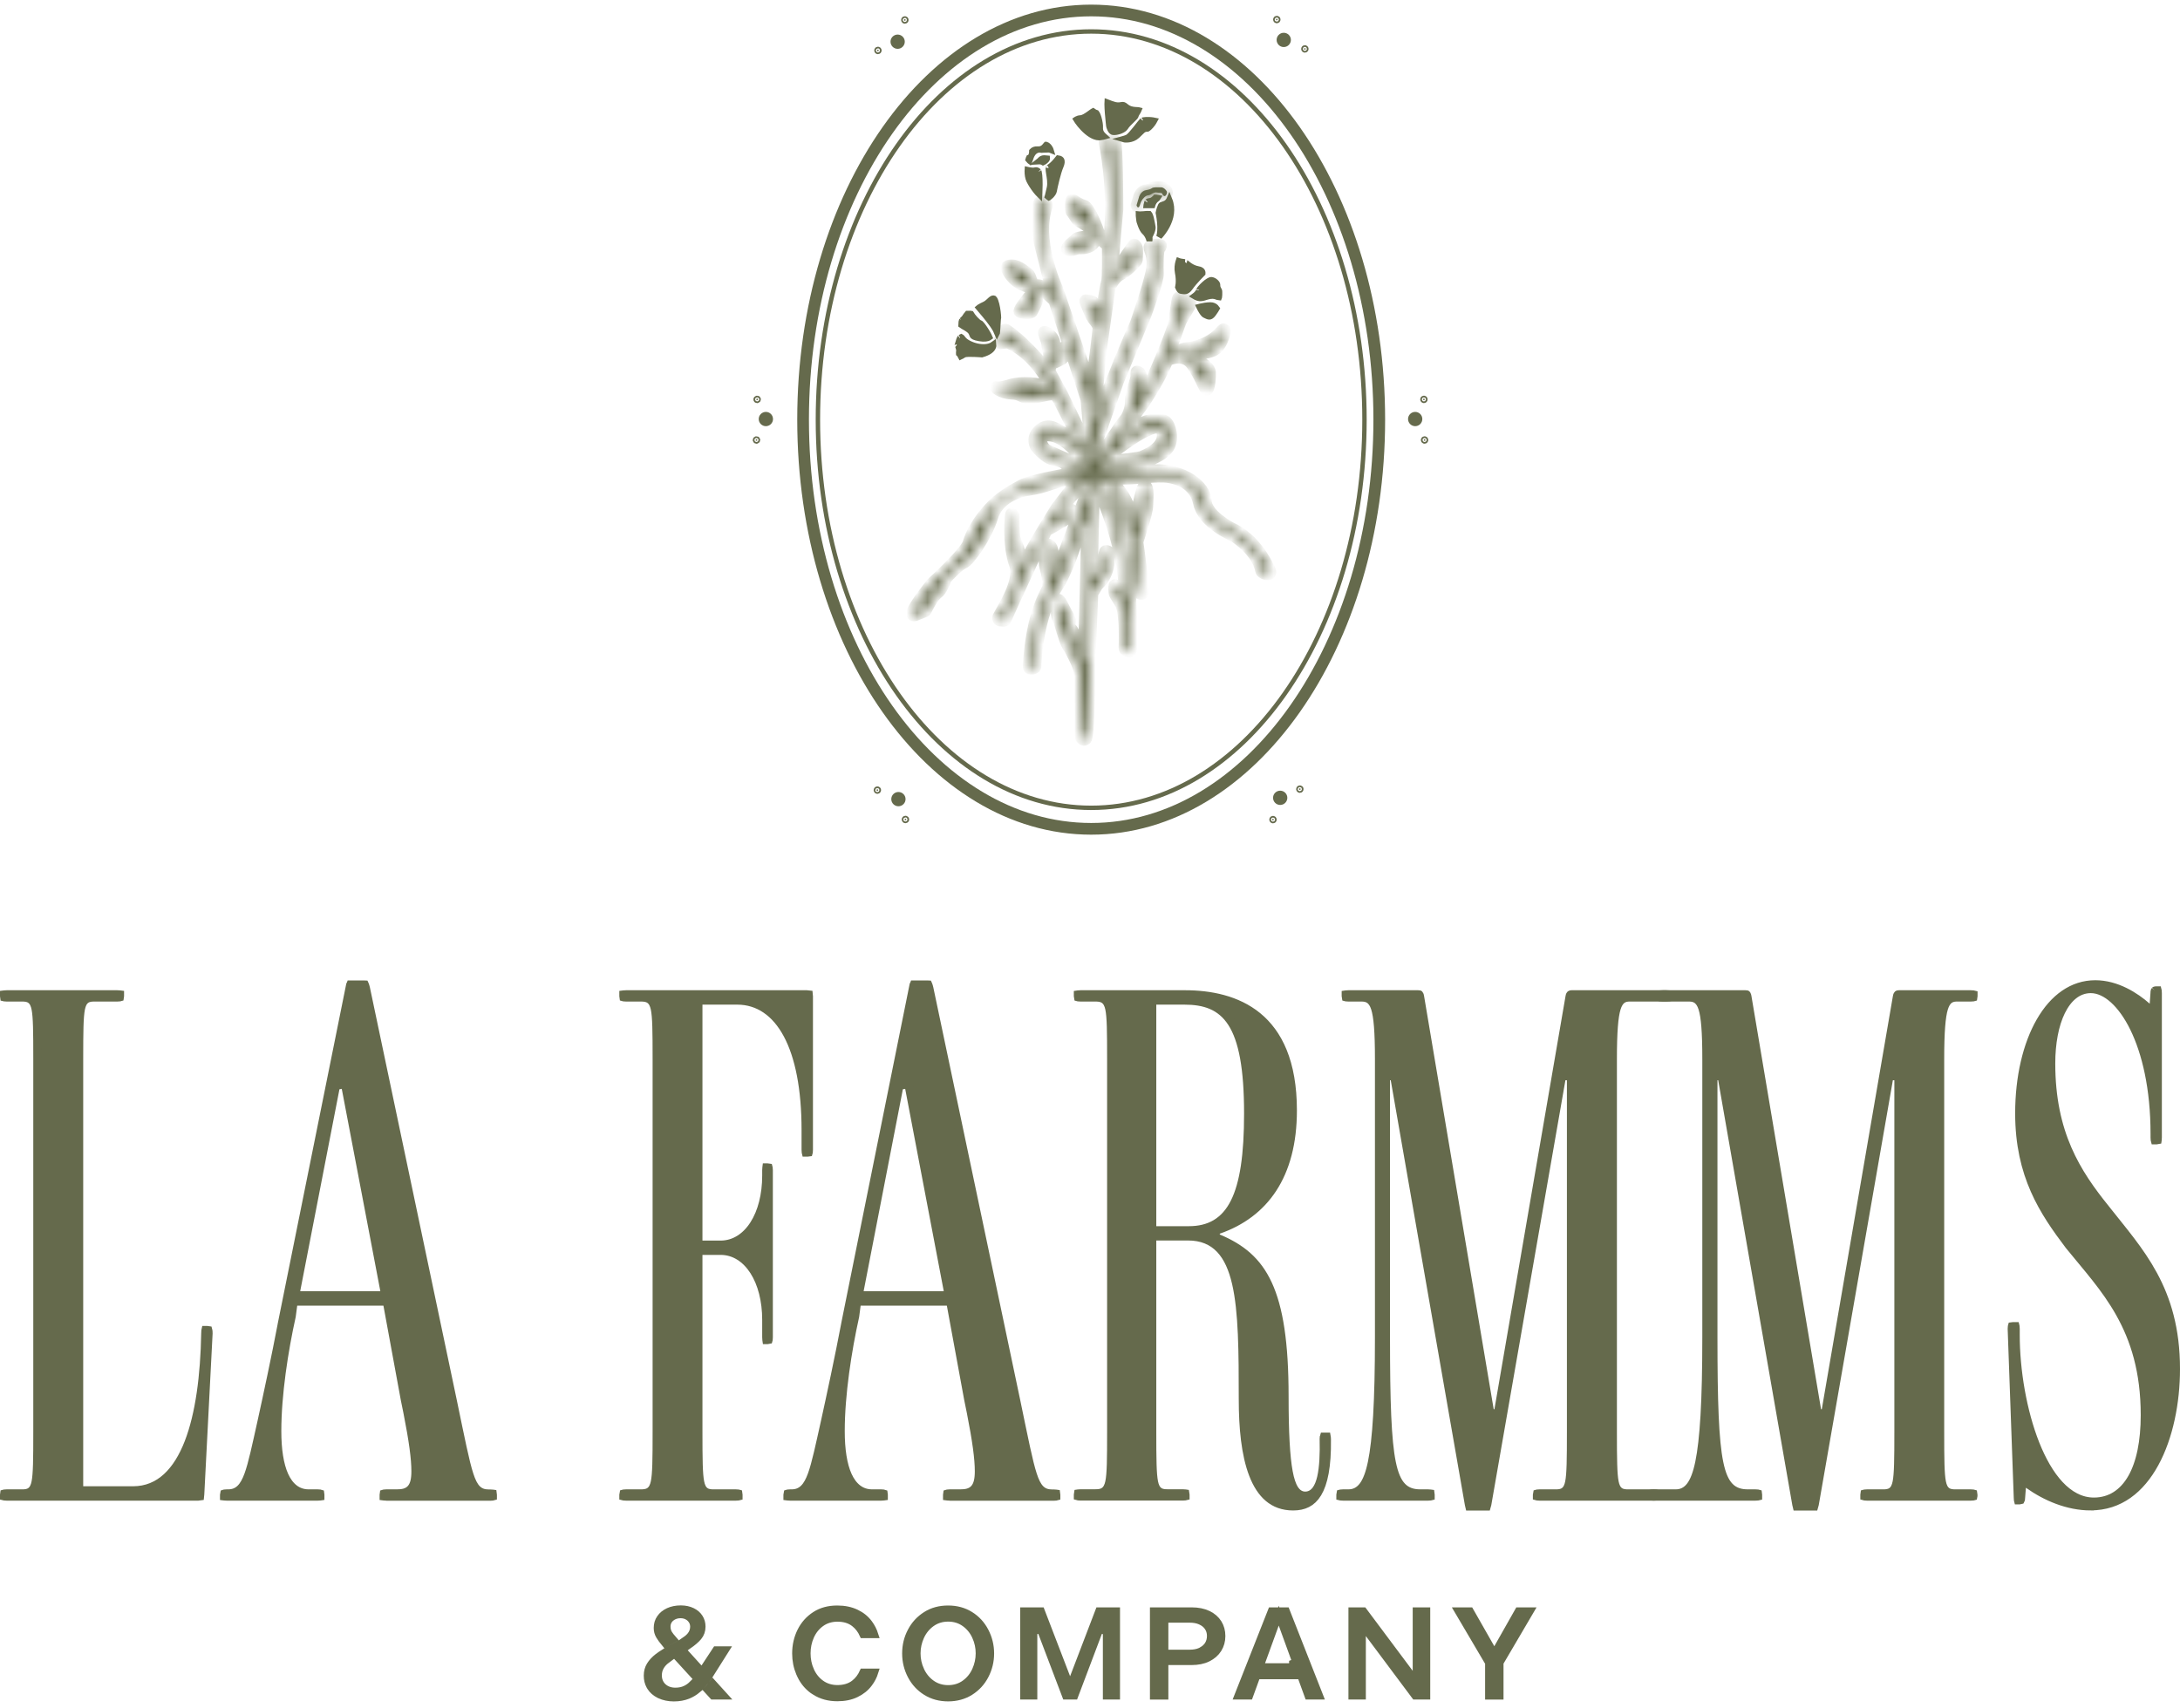 <svg width="208" height="163" viewBox="0 0 208 163" fill="none" xmlns="http://www.w3.org/2000/svg">
<path d="M0.651 94.892H11.187C11.287 94.892 11.36 94.896 11.413 94.904C11.423 94.906 11.432 94.909 11.44 94.91C11.44 94.914 11.44 94.919 11.44 94.924V95.066C11.44 95.112 11.433 95.141 11.43 95.158C11.423 95.16 11.415 95.163 11.404 95.165C11.356 95.174 11.287 95.178 11.187 95.178H9.019C8.78 95.178 8.463 95.182 8.199 95.364C7.921 95.557 7.79 95.878 7.712 96.263C7.633 96.655 7.592 97.205 7.569 97.968C7.547 98.736 7.542 99.743 7.542 101.061V142.226H12.703C15.258 142.225 16.948 140.372 17.999 137.661C19.052 134.945 19.522 131.246 19.594 127.26V127.253C19.594 127.133 19.599 127.044 19.607 126.979C19.61 126.957 19.615 126.94 19.618 126.927H19.776C19.817 126.927 19.844 126.933 19.861 126.936C19.864 126.947 19.87 126.963 19.873 126.985C19.878 127.016 19.881 127.054 19.884 127.098L19.888 127.253L19.095 142.603L19.094 142.612V142.623C19.094 142.704 19.089 142.757 19.084 142.793C19.049 142.799 18.994 142.806 18.911 142.806H0.651C0.553 142.806 0.481 142.801 0.428 142.793C0.415 142.791 0.405 142.787 0.396 142.785V142.631C0.396 142.585 0.403 142.556 0.406 142.538C0.413 142.536 0.422 142.535 0.433 142.533C0.481 142.525 0.551 142.52 0.651 142.52H2.096C2.334 142.52 2.651 142.516 2.915 142.334C3.194 142.142 3.326 141.82 3.403 141.436C3.483 141.043 3.523 140.492 3.546 139.729C3.569 138.961 3.572 137.954 3.572 136.637V101.061C3.572 99.743 3.569 98.736 3.546 97.968C3.523 97.205 3.482 96.655 3.403 96.263C3.326 95.878 3.194 95.557 2.915 95.364C2.651 95.182 2.334 95.178 2.096 95.178H0.651C0.552 95.178 0.483 95.173 0.434 95.165C0.422 95.163 0.414 95.16 0.406 95.158C0.403 95.14 0.396 95.111 0.396 95.066V94.91C0.404 94.909 0.413 94.906 0.424 94.904C0.477 94.896 0.551 94.892 0.651 94.892Z" fill="#656A4C" stroke="#656A4C" stroke-width="0.794"/>
<path d="M34.709 93.956C34.75 93.956 34.779 93.959 34.797 93.96C34.802 93.971 34.81 93.985 34.817 94.003C34.829 94.036 34.843 94.076 34.857 94.126L34.904 94.305L43.197 133.693V133.694C43.951 137.318 44.373 139.482 44.779 140.728C44.981 141.349 45.198 141.808 45.498 142.107C45.825 142.432 46.206 142.529 46.618 142.529H46.761C46.863 142.529 46.933 142.533 46.983 142.542C46.993 142.543 47.001 142.545 47.008 142.546C47.011 142.565 47.015 142.594 47.015 142.639V142.783C47.015 142.787 47.014 142.791 47.014 142.795C47.007 142.797 46.998 142.801 46.989 142.802C46.935 142.81 46.862 142.814 46.761 142.814H37.041L37.033 142.806H36.869C36.771 142.806 36.699 142.802 36.646 142.794C36.633 142.793 36.623 142.788 36.615 142.787V142.631C36.615 142.586 36.621 142.557 36.624 142.54C36.631 142.538 36.64 142.536 36.651 142.534C36.699 142.525 36.769 142.52 36.869 142.52H37.877C38.364 142.52 38.864 142.452 39.211 142.065C39.543 141.695 39.648 141.128 39.648 140.393C39.648 139.214 39.422 137.495 38.882 134.765L38.631 133.532L36.974 124.522L36.913 124.197H28.01L27.964 124.542L27.823 125.604C27.099 128.863 26.445 133.07 26.445 136.566C26.445 138.319 26.663 139.774 27.129 140.806C27.603 141.853 28.367 142.52 29.438 142.52H30.303C30.405 142.52 30.475 142.524 30.525 142.533C30.535 142.534 30.543 142.537 30.55 142.539C30.553 142.557 30.557 142.587 30.557 142.631V142.775C30.557 142.779 30.556 142.784 30.556 142.788C30.549 142.789 30.54 142.793 30.53 142.794C30.477 142.802 30.404 142.806 30.303 142.806H21.642C21.541 142.806 21.468 142.802 21.414 142.794C21.404 142.793 21.395 142.789 21.387 142.788V142.631C21.387 142.586 21.393 142.557 21.397 142.54C21.404 142.538 21.412 142.536 21.423 142.534C21.472 142.525 21.542 142.52 21.642 142.52H21.785C22.243 142.52 22.634 142.372 22.96 142.048C23.269 141.742 23.499 141.3 23.7 140.754C24.098 139.667 24.448 137.969 24.983 135.573V135.572C25.491 133.261 26.286 129.58 26.93 126.184L26.929 126.183L33.36 94.289L32.971 94.21L33.361 94.289L33.363 94.275C33.38 94.171 33.395 94.092 33.411 94.029C33.42 93.996 33.43 93.972 33.437 93.956H34.709ZM32.054 103.118L32.098 103.35L32.081 103.439L28.254 123.136L28.162 123.609H36.769L36.679 123.138L32.924 103.441L32.542 103.513V103.118H32.054Z" fill="#656A4C" stroke="#656A4C" stroke-width="0.794"/>
<path d="M59.743 94.892H76.987C77.07 94.892 77.124 94.898 77.16 94.903C77.164 94.94 77.17 94.993 77.17 95.074V109.723C77.17 109.824 77.165 109.894 77.157 109.943C77.155 109.954 77.152 109.963 77.15 109.97C77.132 109.973 77.102 109.977 77.058 109.977H76.915C76.907 109.977 76.901 109.975 76.895 109.975C76.893 109.967 76.89 109.958 76.888 109.946C76.88 109.894 76.876 109.822 76.876 109.723V107.849C76.876 103.883 76.258 100.814 75.141 98.722C74.016 96.613 72.363 95.472 70.341 95.472H66.626V118.781H68.754C70.077 118.781 71.182 118.033 71.939 116.849C72.693 115.669 73.12 114.037 73.12 112.176V111.668C73.12 111.569 73.124 111.498 73.132 111.445C73.134 111.433 73.138 111.423 73.139 111.415C73.145 111.415 73.152 111.414 73.16 111.414H73.231C73.276 111.414 73.305 111.42 73.323 111.423C73.325 111.43 73.327 111.438 73.329 111.449C73.337 111.498 73.343 111.568 73.343 111.668V127.618C73.342 127.717 73.338 127.786 73.33 127.835C73.328 127.846 73.325 127.854 73.323 127.861C73.305 127.865 73.276 127.872 73.231 127.872H73.16C73.152 127.872 73.145 127.87 73.138 127.87C73.137 127.863 73.134 127.854 73.132 127.844C73.124 127.791 73.12 127.719 73.12 127.618V125.958C73.12 124.1 72.693 122.469 71.939 121.289C71.182 120.104 70.077 119.353 68.754 119.353H66.626V136.637C66.626 137.954 66.63 138.961 66.653 139.729C66.675 140.492 66.716 141.043 66.796 141.436C66.873 141.82 67.004 142.142 67.283 142.334C67.547 142.516 67.864 142.52 68.102 142.52H70.199C70.298 142.52 70.367 142.524 70.416 142.532C70.426 142.534 70.435 142.536 70.442 142.538C70.445 142.556 70.453 142.585 70.453 142.631V142.773C70.453 142.778 70.452 142.782 70.452 142.786C70.444 142.788 70.436 142.791 70.425 142.793C70.372 142.801 70.3 142.806 70.199 142.806H59.743C59.644 142.806 59.572 142.801 59.519 142.793C59.507 142.791 59.497 142.787 59.488 142.785V142.631C59.488 142.585 59.494 142.556 59.498 142.538C59.505 142.536 59.514 142.535 59.524 142.533C59.573 142.525 59.643 142.52 59.743 142.52H61.116C61.371 142.52 61.696 142.515 61.967 142.34C62.259 142.151 62.401 141.83 62.485 141.439C62.57 141.045 62.613 140.493 62.636 139.73C62.66 138.962 62.664 137.954 62.664 136.637V101.061C62.664 99.744 62.66 98.736 62.636 97.968C62.613 97.205 62.57 96.652 62.485 96.258C62.401 95.867 62.259 95.546 61.967 95.357C61.696 95.183 61.371 95.178 61.116 95.178H59.743C59.644 95.178 59.574 95.173 59.525 95.165C59.514 95.163 59.505 95.16 59.498 95.158C59.495 95.14 59.488 95.111 59.488 95.066V94.91C59.496 94.909 59.505 94.906 59.515 94.904C59.569 94.896 59.642 94.892 59.743 94.892Z" fill="#656A4C" stroke="#656A4C" stroke-width="0.794"/>
<path d="M88.467 93.956C88.508 93.956 88.537 93.959 88.555 93.96C88.56 93.971 88.568 93.985 88.575 94.003C88.587 94.036 88.6 94.076 88.615 94.126L88.662 94.305L96.955 133.693V133.694C97.709 137.318 98.131 139.482 98.537 140.728C98.739 141.349 98.956 141.808 99.256 142.107C99.583 142.432 99.964 142.529 100.377 142.529H100.519C100.621 142.529 100.691 142.533 100.741 142.542C100.751 142.543 100.759 142.545 100.766 142.546C100.769 142.565 100.773 142.594 100.773 142.639V142.783C100.773 142.787 100.772 142.791 100.772 142.795C100.765 142.797 100.757 142.801 100.747 142.802C100.693 142.81 100.62 142.814 100.519 142.814H90.799L90.791 142.806H90.627C90.529 142.806 90.457 142.802 90.404 142.794C90.391 142.793 90.381 142.788 90.373 142.787V142.631C90.373 142.586 90.379 142.557 90.382 142.54C90.389 142.538 90.398 142.536 90.409 142.534C90.457 142.525 90.527 142.52 90.627 142.52H91.635C92.122 142.52 92.622 142.452 92.969 142.065C93.301 141.695 93.406 141.128 93.406 140.393C93.406 139.214 93.18 137.495 92.64 134.765L92.389 133.532L90.732 124.522L90.671 124.197H81.768L81.722 124.542L81.582 125.604C80.857 128.863 80.203 133.07 80.203 136.566C80.203 138.319 80.421 139.774 80.887 140.806C81.361 141.853 82.125 142.52 83.196 142.52H84.061C84.163 142.52 84.233 142.524 84.283 142.533C84.293 142.534 84.301 142.537 84.308 142.539C84.311 142.557 84.315 142.587 84.315 142.631V142.775C84.315 142.779 84.314 142.784 84.314 142.788C84.307 142.789 84.298 142.793 84.288 142.794C84.234 142.802 84.162 142.806 84.061 142.806H75.4C75.299 142.806 75.226 142.802 75.172 142.794C75.162 142.793 75.153 142.789 75.145 142.788V142.631C75.145 142.586 75.151 142.557 75.155 142.54C75.162 142.538 75.171 142.536 75.181 142.534C75.23 142.525 75.3 142.52 75.4 142.52H75.543C76.001 142.52 76.392 142.372 76.718 142.048C77.027 141.742 77.257 141.3 77.458 140.754C77.856 139.667 78.206 137.969 78.741 135.573V135.572C79.249 133.261 80.044 129.58 80.688 126.184L80.687 126.183L87.118 94.289L86.729 94.21L87.119 94.289L87.121 94.275C87.138 94.171 87.153 94.092 87.169 94.029C87.178 93.996 87.188 93.972 87.195 93.956H88.467ZM85.812 103.118L85.856 103.35L85.839 103.439L82.012 123.136L81.921 123.609H90.527L90.437 123.138L86.682 103.441L86.3 103.513V103.118H85.812Z" fill="#656A4C" stroke="#656A4C" stroke-width="0.794"/>
<path d="M103.109 94.892H113.064C115.473 94.892 118.036 95.389 119.991 96.992C121.932 98.583 123.345 101.324 123.345 105.968C123.345 109.085 122.655 111.55 121.436 113.419C120.218 115.285 118.453 116.586 116.252 117.351L115.986 117.443V118.068L116.23 118.171C118.395 119.079 119.95 120.316 120.982 122.551C122.027 124.815 122.552 128.137 122.552 133.247C122.552 136.709 122.678 139.014 122.947 140.461C123.081 141.18 123.257 141.728 123.498 142.104C123.752 142.5 124.1 142.734 124.536 142.734C124.972 142.734 125.315 142.52 125.563 142.193C125.8 141.881 125.959 141.457 126.069 140.982C126.288 140.032 126.342 138.732 126.307 137.288C126.307 137.21 126.311 137.153 126.318 137.114C126.318 137.112 126.318 137.109 126.319 137.106C126.326 137.106 126.336 137.105 126.347 137.105H126.569C126.57 137.111 126.573 137.118 126.574 137.125C126.585 137.174 126.593 137.249 126.593 137.359V137.364C126.628 139.939 126.284 141.542 125.711 142.491C125.43 142.957 125.094 143.264 124.718 143.457C124.339 143.651 123.896 143.742 123.385 143.742C122.411 143.742 121.646 143.444 121.034 142.93C120.415 142.409 119.931 141.649 119.564 140.696C118.825 138.784 118.59 136.193 118.59 133.532C118.59 129.005 118.574 125.163 117.948 122.456C117.634 121.098 117.157 119.977 116.41 119.192C115.65 118.393 114.643 117.979 113.358 117.979H109.928V136.629C109.928 137.946 109.933 138.954 109.955 139.722C109.978 140.484 110.019 141.035 110.098 141.427C110.176 141.812 110.307 142.133 110.585 142.325C110.849 142.507 111.166 142.512 111.404 142.512H112.85C112.949 142.512 113.017 142.516 113.067 142.524C113.077 142.526 113.086 142.529 113.093 142.53C113.096 142.548 113.104 142.577 113.104 142.623V142.766C113.104 142.77 113.103 142.774 113.103 142.778C113.095 142.78 113.087 142.784 113.076 142.785C113.023 142.793 112.951 142.798 112.85 142.798H103.109C103.008 142.798 102.934 142.793 102.881 142.785C102.87 142.784 102.861 142.78 102.854 142.778V142.623C102.854 142.577 102.86 142.548 102.863 142.53C102.87 142.529 102.879 142.527 102.89 142.525C102.939 142.517 103.008 142.512 103.109 142.512H104.482C104.737 142.512 105.062 142.507 105.332 142.332C105.624 142.143 105.767 141.822 105.851 141.432C105.935 141.037 105.979 140.485 106.002 139.723C106.026 138.954 106.029 137.946 106.029 136.629V101.061C106.029 99.744 106.026 98.736 106.002 97.968C105.979 97.205 105.935 96.652 105.851 96.258C105.767 95.867 105.624 95.546 105.332 95.357C105.062 95.183 104.737 95.178 104.482 95.178H103.109C103.007 95.178 102.936 95.173 102.887 95.165C102.876 95.163 102.868 95.16 102.861 95.158C102.857 95.14 102.854 95.11 102.854 95.066V94.91C102.861 94.909 102.87 94.906 102.881 94.904C102.934 94.896 103.008 94.892 103.109 94.892ZM109.928 117.408H113.429C114.403 117.408 115.268 117.211 116.011 116.767C116.755 116.321 117.346 115.645 117.802 114.734C118.704 112.932 119.098 110.164 119.098 106.261C119.098 101.922 118.578 99.221 117.536 97.602C117.007 96.779 116.345 96.239 115.567 95.909C114.796 95.583 113.93 95.472 113 95.472H109.928V117.408Z" fill="#656A4C" stroke="#656A4C" stroke-width="0.794"/>
<path d="M128.663 94.892H135.299C135.422 94.892 135.43 94.911 135.419 94.902C135.408 94.893 135.456 94.921 135.486 95.13L135.488 95.141L142.126 134.543L142.181 134.874H142.922L142.979 134.545L149.759 95.142L149.761 95.13C149.774 95.037 149.794 94.983 149.81 94.952C149.825 94.924 149.837 94.914 149.84 94.911C149.849 94.905 149.874 94.892 149.948 94.892H158.959C159.162 94.892 159.342 94.91 159.459 94.95C159.476 94.956 159.489 94.964 159.499 94.969V95.066C159.499 95.089 159.494 95.085 159.5 95.078C159.499 95.078 159.486 95.095 159.438 95.114C159.331 95.157 159.161 95.178 158.959 95.178H155.505C155.315 95.178 155.04 95.188 154.784 95.363C154.528 95.539 154.359 95.83 154.239 96.226C154.002 97.003 153.877 98.433 153.877 101.061V136.637C153.877 137.954 153.882 138.961 153.905 139.729C153.927 140.492 153.968 141.043 154.047 141.436C154.125 141.82 154.256 142.142 154.535 142.334C154.798 142.516 155.116 142.52 155.354 142.52H157.768C157.867 142.52 157.936 142.524 157.985 142.532C157.995 142.534 158.004 142.536 158.011 142.538C158.015 142.556 158.022 142.585 158.022 142.631V142.773C158.022 142.778 158.021 142.782 158.021 142.786C158.013 142.788 158.005 142.791 157.995 142.793C157.942 142.801 157.869 142.806 157.768 142.806H146.907C146.808 142.806 146.737 142.801 146.684 142.793C146.672 142.791 146.661 142.787 146.653 142.785V142.631C146.653 142.585 146.659 142.556 146.663 142.538C146.67 142.536 146.678 142.535 146.689 142.533C146.738 142.525 146.807 142.52 146.907 142.52H148.423C148.662 142.52 148.979 142.516 149.243 142.334C149.521 142.142 149.652 141.82 149.73 141.436C149.809 141.043 149.85 140.492 149.873 139.729C149.895 138.961 149.9 137.954 149.9 136.637V102.688H149.027L148.969 103.018L141.897 143.562C141.88 143.645 141.865 143.705 141.851 143.75H140.198C140.187 143.708 140.174 143.651 140.162 143.575L140.161 143.571L133.086 103.018L133.03 102.688H132.227V127.618C132.227 133.775 132.352 137.445 132.787 139.576C133.004 140.641 133.31 141.389 133.772 141.867C134.255 142.367 134.854 142.52 135.514 142.52H136.237C136.338 142.52 136.408 142.524 136.458 142.532C136.468 142.534 136.476 142.536 136.483 142.537C136.486 142.556 136.491 142.585 136.491 142.631V142.773C136.491 142.778 136.49 142.782 136.49 142.786C136.482 142.788 136.474 142.791 136.463 142.793C136.41 142.801 136.338 142.806 136.237 142.806H128.155C128.054 142.806 127.98 142.801 127.927 142.793C127.916 142.791 127.908 142.788 127.9 142.786V142.631C127.9 142.585 127.906 142.556 127.91 142.538C127.917 142.536 127.925 142.535 127.936 142.533C127.985 142.525 128.055 142.52 128.155 142.52H128.663C129.177 142.52 129.651 142.327 130.041 141.824C130.408 141.35 130.689 140.616 130.909 139.551C131.351 137.413 131.584 133.75 131.584 127.618V101.061C131.584 98.434 131.46 97.001 131.212 96.221C131.086 95.821 130.907 95.53 130.638 95.356C130.374 95.187 130.089 95.178 129.885 95.178H128.663C128.561 95.178 128.491 95.173 128.442 95.165C128.431 95.163 128.422 95.16 128.415 95.158C128.411 95.14 128.409 95.11 128.409 95.066V94.91C128.416 94.909 128.426 94.906 128.436 94.904C128.489 94.896 128.562 94.892 128.663 94.892Z" fill="#656A4C" stroke="#656A4C" stroke-width="0.794"/>
<path d="M158.651 94.892H166.534C166.657 94.892 166.665 94.911 166.654 94.902C166.645 94.895 166.671 94.908 166.696 95.004L166.721 95.13L166.723 95.141L173.36 134.543L173.415 134.874H174.157L174.214 134.545L180.994 95.142L180.996 95.13C181.009 95.037 181.029 94.983 181.045 94.952C181.06 94.924 181.071 94.914 181.074 94.911C181.082 94.905 181.108 94.892 181.183 94.892H188.034C188.133 94.892 188.204 94.896 188.257 94.904C188.269 94.906 188.279 94.909 188.287 94.911C188.287 94.915 188.288 94.919 188.288 94.924V95.066C188.288 95.112 188.281 95.141 188.278 95.158C188.271 95.16 188.262 95.163 188.252 95.165C188.203 95.174 188.134 95.178 188.034 95.178H186.732C186.541 95.178 186.266 95.188 186.01 95.363C185.754 95.539 185.587 95.83 185.466 96.226C185.229 97.003 185.105 98.433 185.105 101.061V136.637C185.105 137.954 185.108 138.961 185.131 139.729C185.154 140.492 185.194 141.043 185.274 141.436C185.351 141.82 185.483 142.142 185.762 142.334C186.026 142.516 186.343 142.52 186.581 142.52H188.027C188.126 142.52 188.194 142.524 188.243 142.532C188.254 142.534 188.263 142.536 188.27 142.538C188.273 142.556 188.28 142.585 188.28 142.631V142.773C188.28 142.778 188.28 142.782 188.279 142.786C188.272 142.788 188.263 142.791 188.253 142.793C188.2 142.801 188.127 142.806 188.027 142.806H178.15C178.051 142.806 177.98 142.801 177.927 142.793C177.915 142.791 177.904 142.787 177.896 142.785V142.631C177.896 142.586 177.901 142.557 177.904 142.539C177.912 142.537 177.921 142.535 177.932 142.533C177.981 142.525 178.05 142.52 178.15 142.52H179.666C179.904 142.52 180.222 142.516 180.486 142.334C180.764 142.142 180.895 141.82 180.973 141.436C181.052 141.043 181.093 140.492 181.115 139.729C181.138 138.961 181.143 137.954 181.143 136.637V102.688H180.269L180.212 103.018L173.14 143.562C173.123 143.645 173.108 143.705 173.094 143.75H171.441C171.43 143.708 171.417 143.651 171.404 143.575L171.403 143.571L164.329 103.018L164.272 102.688H163.47V127.618C163.47 133.775 163.595 137.445 164.029 139.576C164.247 140.641 164.553 141.389 165.015 141.867C165.498 142.367 166.097 142.52 166.757 142.52H167.48C167.581 142.52 167.651 142.524 167.7 142.532C167.711 142.534 167.719 142.536 167.726 142.538C167.729 142.557 167.734 142.586 167.734 142.631V142.773C167.734 142.778 167.733 142.782 167.733 142.786C167.725 142.788 167.717 142.791 167.706 142.793C167.653 142.801 167.58 142.806 167.48 142.806H157.818C157.717 142.806 157.643 142.801 157.59 142.793C157.579 142.791 157.57 142.788 157.563 142.786V142.631C157.563 142.585 157.569 142.556 157.572 142.538C157.579 142.536 157.588 142.535 157.599 142.533C157.648 142.525 157.717 142.52 157.818 142.52H159.898C160.412 142.519 160.886 142.327 161.276 141.824C161.643 141.35 161.924 140.616 162.144 139.551C162.586 137.413 162.819 133.75 162.819 127.618V101.061C162.819 98.434 162.695 97.001 162.447 96.221C162.321 95.821 162.142 95.53 161.873 95.356C161.609 95.187 161.325 95.178 161.12 95.178H158.651C158.549 95.178 158.479 95.173 158.43 95.165C158.419 95.163 158.411 95.161 158.403 95.159C158.4 95.141 158.397 95.111 158.397 95.066V94.91C158.404 94.909 158.413 94.906 158.424 94.904C158.477 94.896 158.55 94.892 158.651 94.892Z" fill="#656A4C" stroke="#656A4C" stroke-width="0.794"/>
<path d="M192.534 142.892L191.954 126.799C191.955 126.706 191.959 126.64 191.967 126.593C191.969 126.582 191.971 126.573 191.973 126.566C191.991 126.563 192.021 126.56 192.066 126.56H192.293C192.295 126.568 192.298 126.577 192.3 126.587C192.308 126.641 192.312 126.713 192.312 126.814V127.393C192.312 130.754 192.968 134.684 194.197 137.786C194.812 139.336 195.579 140.702 196.498 141.687C197.42 142.675 198.519 143.304 199.782 143.304C201.353 143.304 202.591 142.484 203.416 141.037C204.23 139.608 204.65 137.562 204.65 135.039C204.649 126.651 200.717 122.93 197.416 118.839C194.983 115.618 192.669 112.172 192.669 106.244C192.669 102.792 193.401 99.689 194.683 97.464C195.963 95.243 197.763 93.937 199.918 93.937C201.942 93.937 203.725 95.085 204.848 96.077L205.449 96.608L205.506 95.807L205.577 94.799L205.578 94.786V94.771C205.578 94.684 205.586 94.624 205.596 94.585C205.605 94.549 205.613 94.538 205.613 94.538C205.599 94.555 205.606 94.517 205.761 94.517H205.832C205.839 94.517 205.846 94.518 205.852 94.518C205.854 94.526 205.858 94.536 205.86 94.547C205.868 94.599 205.872 94.671 205.872 94.771V108.553C205.872 108.652 205.868 108.722 205.86 108.771C205.858 108.782 205.854 108.79 205.853 108.797C205.835 108.801 205.806 108.808 205.761 108.808H205.618C205.613 108.808 205.609 108.807 205.605 108.807C205.603 108.8 205.6 108.791 205.599 108.781C205.591 108.728 205.586 108.654 205.586 108.553V108.197C205.586 103.855 204.766 100.436 203.615 98.087C203.041 96.914 202.377 95.997 201.681 95.367C200.988 94.74 200.234 94.375 199.489 94.374C198.226 94.374 197.27 95.252 196.652 96.519C196.031 97.79 195.702 99.533 195.702 101.48C195.702 108.168 198.14 111.937 200.907 115.364V115.365C204.098 119.424 207.603 122.995 207.603 130.632C207.603 133.834 206.944 137.138 205.586 139.626C204.233 142.107 202.216 143.733 199.482 143.733L199.48 143.74C197.285 143.733 195.206 142.84 193.527 141.646L192.954 141.24L192.901 141.94L192.829 142.876L192.828 142.892V142.907C192.828 142.993 192.821 143.055 192.811 143.098C192.803 143.129 192.794 143.144 192.79 143.151C192.781 143.154 192.759 143.161 192.717 143.161H192.574C192.567 143.161 192.56 143.159 192.554 143.159C192.552 143.151 192.549 143.142 192.547 143.13C192.539 143.078 192.534 143.006 192.534 142.907V142.892Z" fill="#656A4C" stroke="#656A4C" stroke-width="0.794"/>
<path d="M63.835 158.247C63.702 158.343 63.585 158.435 63.483 158.522C63.278 158.697 63.121 158.89 63.004 159.117C62.879 159.352 62.826 159.612 62.826 159.88C62.827 160.32 62.983 160.686 63.286 160.964L63.289 160.967C63.597 161.242 63.989 161.372 64.442 161.372C64.798 161.372 65.126 161.306 65.416 161.165C65.659 161.047 65.876 160.887 66.07 160.691L66.568 161.237C66.287 161.473 65.976 161.66 65.643 161.797C65.246 161.954 64.798 162.038 64.293 162.038C63.791 162.038 63.335 161.942 62.945 161.759L62.879 161.728C62.522 161.546 62.249 161.31 62.058 161.011L62.056 161.008L61.984 160.887C61.826 160.6 61.747 160.275 61.747 159.899C61.747 159.52 61.837 159.192 62.009 158.912C62.192 158.615 62.441 158.346 62.757 158.102C62.922 157.976 63.115 157.843 63.337 157.703L63.835 158.247ZM69.147 161.856H68.008L67.466 161.263C67.649 161.061 67.829 160.839 68.005 160.596L69.147 161.856ZM67.56 160.104C67.384 160.356 67.206 160.583 67.028 160.783L66.487 160.191C66.582 160.06 66.678 159.916 66.776 159.76L66.975 159.458L67.56 160.104ZM66.527 158.963L66.233 159.411L66.23 159.417C66.165 159.52 66.101 159.615 66.04 159.703L64.822 158.37L65.561 157.897L66.527 158.963ZM69.258 157.424L67.922 159.542L67.341 158.9L68.312 157.424H69.258ZM65.121 157.411L64.379 157.886L63.906 157.367C63.97 157.331 64.036 157.293 64.105 157.256L64.109 157.254L64.686 156.931L65.121 157.411ZM64.952 153.521C65.393 153.522 65.738 153.603 66.052 153.754C66.36 153.905 66.589 154.107 66.747 154.354C66.907 154.605 66.994 154.887 66.994 155.221C66.994 155.607 66.876 155.934 66.648 156.21C66.426 156.478 66.1 156.754 65.667 157.053L65.254 156.597C65.487 156.442 65.681 156.283 65.832 156.115L65.836 156.11C66.051 155.863 66.173 155.563 66.173 155.228C66.173 154.947 66.077 154.703 65.895 154.5L65.812 154.415L65.807 154.41L65.713 154.336C65.489 154.173 65.224 154.097 64.933 154.097C64.607 154.097 64.307 154.185 64.054 154.386C63.787 154.598 63.654 154.886 63.654 155.221C63.654 155.469 63.712 155.688 63.827 155.883C63.917 156.035 64.066 156.219 64.252 156.432L63.793 156.689C63.679 156.752 63.57 156.814 63.464 156.874C63.206 156.565 63.016 156.305 62.892 156.092C62.76 155.866 62.697 155.624 62.697 155.35C62.697 154.983 62.791 154.675 62.981 154.405L62.983 154.402C63.17 154.129 63.431 153.918 63.773 153.758C64.114 153.604 64.508 153.521 64.952 153.521Z" fill="#656A4C" stroke="#656A4C" stroke-width="0.646"/>
<path d="M79.891 153.531C80.581 153.531 81.173 153.659 81.686 153.901C82.202 154.144 82.612 154.478 82.927 154.905C83.171 155.234 83.356 155.598 83.484 155.999H82.338C82.144 155.565 81.869 155.204 81.513 154.924C81.081 154.585 80.54 154.429 79.905 154.429C79.329 154.429 78.802 154.581 78.353 154.903C77.916 155.216 77.583 155.631 77.354 156.146C77.128 156.654 77.016 157.197 77.016 157.776C77.016 158.353 77.128 158.902 77.354 159.405V159.406C77.583 159.921 77.916 160.336 78.353 160.649C78.802 160.971 79.329 161.123 79.905 161.123C80.533 161.122 81.081 160.967 81.513 160.627C81.871 160.346 82.142 159.984 82.337 159.553H83.488C83.363 159.953 83.177 160.316 82.93 160.644L82.927 160.647C82.612 161.073 82.196 161.408 81.684 161.652L81.682 161.654C81.18 161.899 80.584 162.021 79.891 162.021C79.072 162.021 78.371 161.827 77.777 161.451L77.537 161.298C77.05 160.938 76.668 160.482 76.396 159.922L76.394 159.918L76.28 159.672C76.031 159.09 75.905 158.459 75.905 157.783C75.905 157.009 76.069 156.296 76.394 155.646C76.718 155 77.176 154.488 77.779 154.099C78.371 153.718 79.07 153.531 79.891 153.531Z" fill="#656A4C" stroke="#656A4C" stroke-width="0.646"/>
<path d="M90.463 153.531C91.262 153.531 91.964 153.723 92.574 154.102C93.189 154.484 93.666 155.003 94.008 155.658C94.352 156.316 94.528 157.02 94.528 157.783C94.528 158.545 94.352 159.249 94.008 159.907C93.667 160.56 93.188 161.073 92.57 161.463C91.961 161.841 91.26 162.034 90.463 162.034C89.665 162.034 88.963 161.841 88.353 161.462C87.738 161.08 87.26 160.561 86.917 159.907C86.573 159.249 86.399 158.545 86.399 157.783C86.399 157.019 86.568 156.315 86.916 155.66L86.917 155.658C87.259 155.004 87.737 154.491 88.355 154.101C88.962 153.718 89.663 153.531 90.463 153.531ZM90.463 154.422C89.863 154.422 89.33 154.59 88.871 154.923C88.423 155.249 88.084 155.676 87.855 156.183C87.63 156.682 87.51 157.218 87.51 157.776C87.51 158.331 87.623 158.86 87.855 159.368V159.369C88.084 159.876 88.423 160.303 88.871 160.628C89.33 160.961 89.863 161.129 90.463 161.129C91.061 161.129 91.594 160.97 92.055 160.635C92.502 160.311 92.842 159.89 93.072 159.374C93.296 158.87 93.416 158.341 93.416 157.776C93.416 157.214 93.303 156.683 93.07 156.174C92.84 155.66 92.501 155.24 92.055 154.917C91.594 154.582 91.061 154.422 90.463 154.422Z" fill="#656A4C" stroke="#656A4C" stroke-width="0.646"/>
<path d="M99.353 153.708L101.799 160.073L102.101 160.859L102.403 160.072L104.836 153.708H106.54V161.857H105.551V155.667L104.926 155.552L102.543 161.857H101.671L99.275 155.551L98.65 155.667V161.857H97.662V153.708H99.353Z" fill="#656A4C" stroke="#656A4C" stroke-width="0.646"/>
<path d="M113.692 153.708C114.314 153.708 114.839 153.818 115.271 154.026C115.705 154.234 116.031 154.524 116.255 154.881C116.478 155.239 116.593 155.65 116.593 156.125C116.593 156.594 116.475 157.006 116.244 157.379C116.008 157.75 115.68 158.036 115.243 158.251C114.814 158.463 114.296 158.568 113.686 158.568H111.153V161.863H110.042V153.708H113.692ZM111.153 157.747H113.511C113.884 157.747 114.23 157.691 114.529 157.557L114.719 157.471V157.452C114.927 157.329 115.097 157.171 115.23 156.982L115.234 156.976C115.403 156.722 115.482 156.425 115.482 156.112C115.482 155.794 115.401 155.516 115.231 155.27C115.063 155.026 114.824 154.842 114.528 154.712H114.529C114.23 154.579 113.884 154.523 113.511 154.523H111.153V157.747Z" fill="#656A4C" stroke="#656A4C" stroke-width="0.646"/>
<path d="M122.732 153.708L125.935 161.857H124.801L124.174 160.13L124.095 159.918H119.934L119.857 160.13L119.229 161.857H118.083L121.298 153.708H122.732ZM121.705 155.013L120.399 158.606L120.242 159.04H123.32V158.713L123.618 158.606L122.312 155.013L122.009 154.177L121.705 155.013Z" fill="#656A4C" stroke="#656A4C" stroke-width="0.646"/>
<path d="M130.105 153.708L134.531 159.633L135.113 160.413V153.708H136.14V161.857H135.004L130.578 155.931L129.996 155.153V161.857H128.981V153.708H130.105Z" fill="#656A4C" stroke="#656A4C" stroke-width="0.646"/>
<path d="M140.276 153.708L142.295 157.254L142.577 157.749L142.858 157.253L144.864 153.708H146.043L143.176 158.591L143.132 158.667V161.863H142.021V158.432H141.875L139.09 153.708H140.276Z" fill="#656A4C" stroke="#656A4C" stroke-width="0.646"/>
<path d="M104.113 79.092C119.294 79.092 131.6 61.611 131.6 40.046C131.6 18.482 119.294 1 104.113 1C88.932 1 76.625 18.482 76.625 40.046C76.625 61.611 88.932 79.092 104.113 79.092Z" stroke="#656A4C" stroke-width="1.116" stroke-miterlimit="10"/>
<path d="M104.114 77.088C118.515 77.088 130.189 60.504 130.189 40.046C130.189 19.588 118.515 3.003 104.114 3.003C89.713 3.003 78.038 19.588 78.038 40.046C78.038 60.504 89.713 77.088 104.114 77.088Z" stroke="#656A4C" stroke-width="0.419" stroke-miterlimit="10"/>
<mask id="path-19-inside-1_8850_4401" fill="white">
<path d="M121.208 54.515C120.873 53.734 119.723 51.401 117.441 50.368C117.441 50.368 115.085 49.146 115.046 47.779C115.007 46.417 112.948 44.754 110.096 44.871C107.244 44.988 105.167 45.144 105.167 44.653C105.167 44.162 106.356 44.77 107.88 44.452C109.404 44.134 110.978 43.504 111.491 42.689C112.004 41.874 111.675 40.568 111.218 40.211C110.765 39.848 109.192 39.998 108.555 40.663C108.271 40.964 107.718 41.399 107.205 41.79C106.998 41.941 106.741 41.684 106.892 41.477L108.918 38.776C108.918 38.776 110.47 36.6 111.351 34.468C111.374 34.417 111.413 34.378 111.469 34.35C111.792 34.205 113.015 33.764 113.751 34.819C114.605 36.041 114.856 37.068 115.13 37.186C115.403 37.303 115.482 35.79 115.459 35.595C115.437 35.4 115.437 34.853 113.656 34.138C113.656 34.138 113.21 33.77 112.63 33.831C112.144 33.876 112.685 33.658 112.875 33.58C112.914 33.569 112.953 33.563 112.998 33.569C113.132 33.597 113.489 33.647 113.869 33.558C114.354 33.441 114.856 33.77 115.186 33.653C115.515 33.535 116.469 33.558 116.894 31.576C116.894 31.576 116.838 31.342 116.682 31.437C116.525 31.532 115.733 32.816 113.5 33.184C113.5 33.184 113.015 33.156 111.988 33.619C111.809 33.697 111.619 33.53 111.686 33.346L112.652 30.683C112.652 30.683 112.663 30.661 112.669 30.65L113.556 29.137C113.595 29.07 113.601 28.987 113.556 28.92C113.472 28.769 113.299 28.529 113.031 28.518C112.641 28.501 112.551 28.267 112.417 28.412C112.289 28.552 112.021 30.756 111.993 31.013C111.993 31.029 111.993 31.046 111.982 31.063C111.837 31.459 109.817 36.974 108.935 37.705L108.823 37.894C108.823 37.894 109.141 35.785 108.684 35.528C108.226 35.271 108.555 35.684 108.326 36.332C108.098 36.985 107.891 37.917 107.891 38.413C107.891 38.91 107.629 39.719 107.305 40.066C106.981 40.411 104.794 43.771 104.794 43.771C104.794 43.771 104.526 43.833 104.526 43.61C104.526 43.403 104.693 42.175 104.715 41.997C104.715 41.98 104.721 41.969 104.727 41.952L106.669 36.421V36.41L109.32 30.008C109.32 30.008 110.509 26.832 110.481 26.14C110.453 25.454 110.453 23.93 110.62 23.741C110.788 23.545 110.883 23.366 110.648 23.35C110.414 23.339 109.694 23.288 109.666 23.584C109.638 23.88 110.157 24.46 109.878 25.878C109.605 27.257 108.444 30.628 108.377 30.823C108.377 30.823 108.377 30.834 108.371 30.84C108.259 31.091 105.72 36.795 104.721 40.233C104.721 40.233 104.514 40.64 104.487 40.322C104.464 40.01 104.978 33.943 104.994 33.753V33.742L105.876 27.48C105.876 27.48 105.887 27.441 105.893 27.419C105.971 27.251 106.356 26.464 106.937 26.191C107.495 25.928 108.226 25.136 108.421 24.918C108.455 24.885 108.472 24.84 108.477 24.79C108.494 24.539 108.544 23.746 108.455 23.584C108.349 23.389 108.226 23.21 108.098 23.445C107.969 23.674 107.104 24.739 107.015 25.186C106.97 25.409 106.725 25.755 106.49 26.046C106.351 26.218 106.077 26.101 106.1 25.884L106.619 20.007V19.984C106.619 19.705 106.619 13.371 106.356 13.371C106.094 13.371 105.352 13.449 105.38 13.555C105.402 13.655 106.362 18.081 105.843 22.797C105.826 22.965 105.631 23.048 105.497 22.953C105.246 22.78 104.927 22.524 104.883 22.334C104.805 22.016 103.956 19.722 103.409 19.605C102.862 19.482 102.382 18.98 102.26 19.047C102.142 19.114 102.115 20.135 102.26 20.258C102.41 20.381 102.74 21.056 102.941 21.123C103.142 21.19 104.381 21.999 104.487 22.161C104.593 22.323 104.794 22.44 104.648 22.479C104.503 22.518 102.851 22.557 102.667 22.786C102.483 23.015 101.523 23.64 101.869 23.841C102.215 24.042 102.6 23.696 102.985 23.707C103.354 23.718 104.23 23.718 104.526 22.892C104.559 22.803 104.643 22.747 104.732 22.747H104.794C104.849 22.747 104.9 22.764 104.939 22.803L105.614 23.389C105.659 23.433 105.687 23.489 105.692 23.551C105.698 24.075 105.731 26.565 105.614 26.899C105.525 27.139 105.307 28.501 105.162 29.439C105.128 29.657 104.827 29.696 104.738 29.489C104.581 29.126 104.364 28.775 104.107 28.736C103.555 28.657 103.421 28.485 103.649 29.032C103.884 29.578 104.141 30.27 104.224 30.349C104.302 30.432 104.794 31.002 104.805 31.27C104.816 31.465 104.431 34.49 104.224 36.064C104.196 36.298 103.873 36.326 103.795 36.103L100.881 27.558C100.881 27.558 100.881 27.547 100.87 27.536C100.764 27.307 98.732 22.87 99.91 19.577C99.91 19.577 99.809 18.98 99.246 19.248C98.704 19.504 99.145 22.853 99.179 23.071C99.179 23.082 99.179 23.087 99.179 23.093L100.25 27.352C100.301 27.552 100.077 27.703 99.904 27.586C99.592 27.368 99.201 27.151 98.928 27.223C98.409 27.363 98.409 26.291 98.051 26.068C97.722 25.867 96.974 25.108 96.176 25.37C96.053 25.409 95.998 25.554 96.053 25.672C96.226 26.034 96.656 26.771 97.449 27.139C97.906 27.352 98.286 27.458 98.57 27.508C98.755 27.541 98.816 27.781 98.66 27.898C98.409 28.088 98.135 28.317 98.035 28.473C97.834 28.78 97.108 29.629 97.281 29.757C97.454 29.88 98.381 30.003 98.487 29.724C98.593 29.45 99.011 28.831 98.967 28.507C98.922 28.183 99.352 27.798 99.508 27.798C99.642 27.798 100.368 28.485 100.552 28.657C100.58 28.68 100.596 28.713 100.608 28.747L103.644 38.084C103.644 38.084 103.655 38.118 103.655 38.134L104.007 42.041C104.029 42.281 103.7 42.376 103.588 42.164L102.751 40.545L101.361 37.66L100.172 35.467C100.15 35.422 100.139 35.372 100.15 35.322C100.183 35.137 100.284 34.702 100.446 34.674C100.652 34.629 101.255 34.3 101.255 34.3C101.255 34.3 101.612 34.244 101.69 33.284C101.69 33.284 101.651 33.011 101.517 33.117C101.4 33.206 101.3 33.742 100.797 34.071C100.647 34.172 100.446 34.049 100.457 33.87C100.468 33.703 100.502 33.463 100.585 33.117C100.809 32.185 99.77 31.593 99.625 31.671C99.48 31.75 99.927 32.536 99.927 32.888C99.927 33.24 100.189 33.753 100.055 34.306C100.016 34.473 99.988 34.629 99.966 34.769C99.944 34.959 99.704 35.026 99.575 34.881C98.911 34.088 97.415 32.403 96.042 31.493C95.936 31.42 95.785 31.454 95.724 31.571C95.685 31.649 95.646 31.766 95.618 31.945C95.618 31.956 95.618 31.973 95.607 31.984C95.585 32.051 95.49 32.302 95.384 32.464C95.255 32.659 95.395 32.76 95.478 32.76C95.546 32.76 95.931 32.715 96.07 32.693C96.104 32.693 96.137 32.693 96.171 32.704C96.5 32.827 98.403 33.619 100.044 36.477C100.144 36.65 99.988 36.856 99.798 36.806C99.056 36.616 97.633 36.354 96.332 36.745C96.332 36.745 95.451 37.024 95.082 36.946C94.714 36.873 95.484 37.526 96.494 37.565C97.504 37.604 97.493 38.017 98.236 38.006C98.978 37.995 100.39 37.437 100.719 37.716C101.049 37.995 103.393 43.124 103.889 43.509C103.889 43.509 104.04 43.649 103.867 43.632C103.694 43.615 102.165 41.517 101.556 41.304C100.948 41.092 100.228 40.283 99.318 40.919C98.414 41.556 98.699 42.387 98.833 42.611C98.972 42.834 99.888 43.755 100.373 43.838C100.859 43.928 101.467 44.101 101.517 44.196C101.568 44.296 102.388 44.966 103.398 44.715C103.398 44.715 103.56 44.804 103.398 44.91C103.231 45.01 98.576 45.708 97.482 46.3C96.394 46.897 95.322 47.5 94.323 48.616C93.324 49.732 92.677 50.871 92.409 51.797C92.147 52.701 89.166 55.431 88.965 55.609C88.954 55.615 88.954 55.62 88.943 55.632C88.815 55.782 87.458 57.445 87.012 58.428C86.928 58.612 87.112 58.796 87.296 58.724L88.234 58.349C88.284 58.327 88.323 58.294 88.351 58.243C88.491 57.953 89.01 56.921 89.423 56.63C89.847 56.335 90.16 55.47 90.227 55.269C90.238 55.241 90.249 55.218 90.271 55.196C90.455 54.99 91.449 53.913 91.929 53.734C92.459 53.538 94.15 51.133 94.68 49.347C95.211 47.561 97.058 46.886 98.331 46.718C99.603 46.551 101.099 45.859 101.568 45.831C101.796 45.82 102.159 45.736 102.477 45.652C102.684 45.602 102.835 45.837 102.706 46.004L102.26 46.579L100.853 48.398C100.853 48.398 100.842 48.409 100.842 48.415C100.719 48.61 98.425 52.205 97.477 54.253C97.477 54.264 97.471 54.275 97.465 54.286C97.443 54.37 97.326 54.744 97.292 54.426C97.248 54.074 97.332 53.014 97.248 52.606C97.164 52.193 96.835 51.563 96.779 51.206C96.723 50.854 96.706 49.202 96.706 49.202C96.706 49.202 96.595 49.007 96.494 49.029C96.394 49.057 96.148 52.043 96.852 53.929C97.41 55.425 95.674 58.042 95.239 58.885C95.172 59.014 95.25 59.175 95.395 59.203C95.612 59.248 95.903 59.276 95.947 59.148C96.02 58.93 97.365 56.022 97.365 56.022L99.809 50.703C99.826 50.659 99.86 50.625 99.899 50.603C100.178 50.452 101.272 49.838 101.389 49.755C101.523 49.66 102.271 49.241 102.288 48.739C102.31 48.242 100.719 49.794 100.641 49.676C100.569 49.565 102.025 47.639 102.148 47.483C102.154 47.477 102.159 47.472 102.165 47.466C102.293 47.338 103.733 45.87 103.767 45.557C103.806 45.234 103.767 46.785 103.672 47.031C103.577 47.282 100.613 55.174 100.613 55.174C100.613 55.174 100.507 55.33 100.485 55.14C100.457 54.945 100.574 53.042 100.401 52.433C100.334 52.193 100.228 52.065 100.128 51.998C99.999 51.914 99.821 51.998 99.798 52.154C99.731 52.606 99.597 53.656 99.731 54.124C99.899 54.722 100.111 55.637 99.983 56.089C99.849 56.536 98.442 58.372 98.141 63.59C98.135 63.702 98.213 63.808 98.325 63.825C98.425 63.836 98.554 63.83 98.688 63.758C98.755 63.724 98.799 63.652 98.805 63.574C98.833 62.842 99.056 58.64 100.697 56.262C101.836 54.61 102.773 51.647 103.309 49.688C103.376 49.436 103.75 49.492 103.744 49.755L103.398 63.227L103.203 63.177C103.203 63.177 102.913 61.949 102.768 61.581C102.622 61.213 102.544 60.275 102.204 60.002C101.863 59.728 102.221 59.209 101.93 58.774C101.64 58.338 101.16 57.211 101.015 57.228C100.87 57.244 100.725 58.645 100.937 59.002C101.143 59.36 101.534 61.096 101.852 61.581C102.176 62.061 102.946 63.546 103.013 64.126C103.08 64.707 103.075 70.282 103.075 70.282C103.075 70.282 103.309 70.807 103.621 70.516C103.934 70.232 103.99 62.379 103.99 62.379L104.23 56.681C104.23 56.642 104.241 56.603 104.263 56.569C104.353 56.43 104.621 56.017 104.687 55.888C104.771 55.726 106.105 54.811 105.737 52.629C105.737 52.629 105.508 52.484 105.419 52.657C105.335 52.83 105.234 54.649 104.341 55.079C104.341 55.079 104.213 55.28 104.196 55.034C104.18 54.794 104.325 48.861 104.325 48.861L104.364 45.926C104.364 45.926 104.453 45.786 104.481 45.926C104.509 46.065 107.484 52.227 107.266 56.887C107.266 56.887 107.233 57.049 107.126 56.87C107.02 56.692 107.004 55.977 106.434 55.844C106.434 55.844 106.317 55.816 106.317 55.91C106.317 56.005 106.25 56.547 106.395 56.759C106.546 56.977 106.875 57.529 106.875 57.529C106.875 57.529 107.422 58.098 107.283 61.838C107.283 61.927 107.333 62.011 107.411 62.05C107.579 62.128 107.846 62.217 107.913 62.05C108.014 61.804 108.142 54.242 106.613 50.056C106.602 50.022 106.596 49.989 106.602 49.955C106.647 49.62 106.853 47.684 106.066 47.17C106.066 47.17 105.815 46.975 106.044 48.421C106.044 48.421 106.105 48.582 106.01 48.582C105.915 48.582 104.844 45.725 104.844 45.725C104.844 45.725 104.704 45.356 104.782 45.295C104.861 45.234 105.48 46.037 105.72 46.132C105.966 46.227 107.16 47.857 107.35 48.822C107.539 49.782 108.611 56.563 108.611 56.563C108.611 56.563 108.868 56.792 109.046 56.63C109.214 56.48 108.611 52.266 108.539 51.752C108.539 51.719 108.539 51.686 108.55 51.652C108.672 51.284 109.471 48.867 109.471 48.281C109.471 47.645 109.649 46.612 109.27 46.316C108.89 46.021 108.276 50.212 108.159 50.212C108.053 50.212 108.109 47.84 106.15 46.021C105.999 45.876 106.116 45.619 106.328 45.641C106.775 45.686 107.422 45.708 108.315 45.641C108.315 45.641 110.503 45.401 111.396 45.518C112.289 45.641 113.997 46.093 114.399 48.024C114.778 49.872 117.491 51.06 117.703 51.15C117.714 51.15 117.72 51.161 117.731 51.166C117.921 51.284 119.986 52.612 120.315 54.454C120.32 54.487 120.337 54.526 120.36 54.554C120.438 54.638 120.644 54.817 121.001 54.805C121.158 54.805 121.258 54.638 121.197 54.498L121.208 54.515ZM103.761 44.162L103.739 44.207C103.7 44.279 103.627 44.324 103.549 44.324C103.348 44.324 102.941 44.307 102.55 44.14L99.955 42.979C99.681 42.862 99.497 42.583 99.341 42.231C99.224 41.98 99.352 41.779 99.43 41.684C99.463 41.651 99.497 41.623 99.547 41.611C100.937 41.243 102.31 42.772 102.466 42.951C102.477 42.962 102.489 42.973 102.5 42.984L103.7 43.872C103.789 43.939 103.817 44.056 103.761 44.157V44.162ZM105.128 44.056C105.128 44.056 110.436 39.569 110.883 41.143C111.329 42.717 109.125 43.487 108.935 43.582C108.751 43.682 106.875 43.916 106.529 43.916C106.183 43.916 105.352 44.14 105.218 44.162C105.078 44.184 105.128 44.05 105.128 44.05V44.056Z"/>
</mask>
<path d="M121.208 54.515C120.873 53.734 119.723 51.401 117.441 50.368C117.441 50.368 115.085 49.146 115.046 47.779C115.007 46.417 112.948 44.754 110.096 44.871C107.244 44.988 105.167 45.144 105.167 44.653C105.167 44.162 106.356 44.77 107.88 44.452C109.404 44.134 110.978 43.504 111.491 42.689C112.004 41.874 111.675 40.568 111.218 40.211C110.765 39.848 109.192 39.998 108.555 40.663C108.271 40.964 107.718 41.399 107.205 41.79C106.998 41.941 106.741 41.684 106.892 41.477L108.918 38.776C108.918 38.776 110.47 36.6 111.351 34.468C111.374 34.417 111.413 34.378 111.469 34.35C111.792 34.205 113.015 33.764 113.751 34.819C114.605 36.041 114.856 37.068 115.13 37.186C115.403 37.303 115.482 35.79 115.459 35.595C115.437 35.4 115.437 34.853 113.656 34.138C113.656 34.138 113.21 33.77 112.63 33.831C112.144 33.876 112.685 33.658 112.875 33.58C112.914 33.569 112.953 33.563 112.998 33.569C113.132 33.597 113.489 33.647 113.869 33.558C114.354 33.441 114.856 33.77 115.186 33.653C115.515 33.535 116.469 33.558 116.894 31.576C116.894 31.576 116.838 31.342 116.682 31.437C116.525 31.532 115.733 32.816 113.5 33.184C113.5 33.184 113.015 33.156 111.988 33.619C111.809 33.697 111.619 33.53 111.686 33.346L112.652 30.683C112.652 30.683 112.663 30.661 112.669 30.65L113.556 29.137C113.595 29.07 113.601 28.987 113.556 28.92C113.472 28.769 113.299 28.529 113.031 28.518C112.641 28.501 112.551 28.267 112.417 28.412C112.289 28.552 112.021 30.756 111.993 31.013C111.993 31.029 111.993 31.046 111.982 31.063C111.837 31.459 109.817 36.974 108.935 37.705L108.823 37.894C108.823 37.894 109.141 35.785 108.684 35.528C108.226 35.271 108.555 35.684 108.326 36.332C108.098 36.985 107.891 37.917 107.891 38.413C107.891 38.91 107.629 39.719 107.305 40.066C106.981 40.411 104.794 43.771 104.794 43.771C104.794 43.771 104.526 43.833 104.526 43.61C104.526 43.403 104.693 42.175 104.715 41.997C104.715 41.98 104.721 41.969 104.727 41.952L106.669 36.421V36.41L109.32 30.008C109.32 30.008 110.509 26.832 110.481 26.14C110.453 25.454 110.453 23.93 110.62 23.741C110.788 23.545 110.883 23.366 110.648 23.35C110.414 23.339 109.694 23.288 109.666 23.584C109.638 23.88 110.157 24.46 109.878 25.878C109.605 27.257 108.444 30.628 108.377 30.823C108.377 30.823 108.377 30.834 108.371 30.84C108.259 31.091 105.72 36.795 104.721 40.233C104.721 40.233 104.514 40.64 104.487 40.322C104.464 40.01 104.978 33.943 104.994 33.753V33.742L105.876 27.48C105.876 27.48 105.887 27.441 105.893 27.419C105.971 27.251 106.356 26.464 106.937 26.191C107.495 25.928 108.226 25.136 108.421 24.918C108.455 24.885 108.472 24.84 108.477 24.79C108.494 24.539 108.544 23.746 108.455 23.584C108.349 23.389 108.226 23.21 108.098 23.445C107.969 23.674 107.104 24.739 107.015 25.186C106.97 25.409 106.725 25.755 106.49 26.046C106.351 26.218 106.077 26.101 106.1 25.884L106.619 20.007V19.984C106.619 19.705 106.619 13.371 106.356 13.371C106.094 13.371 105.352 13.449 105.38 13.555C105.402 13.655 106.362 18.081 105.843 22.797C105.826 22.965 105.631 23.048 105.497 22.953C105.246 22.78 104.927 22.524 104.883 22.334C104.805 22.016 103.956 19.722 103.409 19.605C102.862 19.482 102.382 18.98 102.26 19.047C102.142 19.114 102.115 20.135 102.26 20.258C102.41 20.381 102.74 21.056 102.941 21.123C103.142 21.19 104.381 21.999 104.487 22.161C104.593 22.323 104.794 22.44 104.648 22.479C104.503 22.518 102.851 22.557 102.667 22.786C102.483 23.015 101.523 23.64 101.869 23.841C102.215 24.042 102.6 23.696 102.985 23.707C103.354 23.718 104.23 23.718 104.526 22.892C104.559 22.803 104.643 22.747 104.732 22.747H104.794C104.849 22.747 104.9 22.764 104.939 22.803L105.614 23.389C105.659 23.433 105.687 23.489 105.692 23.551C105.698 24.075 105.731 26.565 105.614 26.899C105.525 27.139 105.307 28.501 105.162 29.439C105.128 29.657 104.827 29.696 104.738 29.489C104.581 29.126 104.364 28.775 104.107 28.736C103.555 28.657 103.421 28.485 103.649 29.032C103.884 29.578 104.141 30.27 104.224 30.349C104.302 30.432 104.794 31.002 104.805 31.27C104.816 31.465 104.431 34.49 104.224 36.064C104.196 36.298 103.873 36.326 103.795 36.103L100.881 27.558C100.881 27.558 100.881 27.547 100.87 27.536C100.764 27.307 98.732 22.87 99.91 19.577C99.91 19.577 99.809 18.98 99.246 19.248C98.704 19.504 99.145 22.853 99.179 23.071C99.179 23.082 99.179 23.087 99.179 23.093L100.25 27.352C100.301 27.552 100.077 27.703 99.904 27.586C99.592 27.368 99.201 27.151 98.928 27.223C98.409 27.363 98.409 26.291 98.051 26.068C97.722 25.867 96.974 25.108 96.176 25.37C96.053 25.409 95.998 25.554 96.053 25.672C96.226 26.034 96.656 26.771 97.449 27.139C97.906 27.352 98.286 27.458 98.57 27.508C98.755 27.541 98.816 27.781 98.66 27.898C98.409 28.088 98.135 28.317 98.035 28.473C97.834 28.78 97.108 29.629 97.281 29.757C97.454 29.88 98.381 30.003 98.487 29.724C98.593 29.45 99.011 28.831 98.967 28.507C98.922 28.183 99.352 27.798 99.508 27.798C99.642 27.798 100.368 28.485 100.552 28.657C100.58 28.68 100.596 28.713 100.608 28.747L103.644 38.084C103.644 38.084 103.655 38.118 103.655 38.134L104.007 42.041C104.029 42.281 103.7 42.376 103.588 42.164L102.751 40.545L101.361 37.66L100.172 35.467C100.15 35.422 100.139 35.372 100.15 35.322C100.183 35.137 100.284 34.702 100.446 34.674C100.652 34.629 101.255 34.3 101.255 34.3C101.255 34.3 101.612 34.244 101.69 33.284C101.69 33.284 101.651 33.011 101.517 33.117C101.4 33.206 101.3 33.742 100.797 34.071C100.647 34.172 100.446 34.049 100.457 33.87C100.468 33.703 100.502 33.463 100.585 33.117C100.809 32.185 99.77 31.593 99.625 31.671C99.48 31.75 99.927 32.536 99.927 32.888C99.927 33.24 100.189 33.753 100.055 34.306C100.016 34.473 99.988 34.629 99.966 34.769C99.944 34.959 99.704 35.026 99.575 34.881C98.911 34.088 97.415 32.403 96.042 31.493C95.936 31.42 95.785 31.454 95.724 31.571C95.685 31.649 95.646 31.766 95.618 31.945C95.618 31.956 95.618 31.973 95.607 31.984C95.585 32.051 95.49 32.302 95.384 32.464C95.255 32.659 95.395 32.76 95.478 32.76C95.546 32.76 95.931 32.715 96.07 32.693C96.104 32.693 96.137 32.693 96.171 32.704C96.5 32.827 98.403 33.619 100.044 36.477C100.144 36.65 99.988 36.856 99.798 36.806C99.056 36.616 97.633 36.354 96.332 36.745C96.332 36.745 95.451 37.024 95.082 36.946C94.714 36.873 95.484 37.526 96.494 37.565C97.504 37.604 97.493 38.017 98.236 38.006C98.978 37.995 100.39 37.437 100.719 37.716C101.049 37.995 103.393 43.124 103.889 43.509C103.889 43.509 104.04 43.649 103.867 43.632C103.694 43.615 102.165 41.517 101.556 41.304C100.948 41.092 100.228 40.283 99.318 40.919C98.414 41.556 98.699 42.387 98.833 42.611C98.972 42.834 99.888 43.755 100.373 43.838C100.859 43.928 101.467 44.101 101.517 44.196C101.568 44.296 102.388 44.966 103.398 44.715C103.398 44.715 103.56 44.804 103.398 44.91C103.231 45.01 98.576 45.708 97.482 46.3C96.394 46.897 95.322 47.5 94.323 48.616C93.324 49.732 92.677 50.871 92.409 51.797C92.147 52.701 89.166 55.431 88.965 55.609C88.954 55.615 88.954 55.62 88.943 55.632C88.815 55.782 87.458 57.445 87.012 58.428C86.928 58.612 87.112 58.796 87.296 58.724L88.234 58.349C88.284 58.327 88.323 58.294 88.351 58.243C88.491 57.953 89.01 56.921 89.423 56.63C89.847 56.335 90.16 55.47 90.227 55.269C90.238 55.241 90.249 55.218 90.271 55.196C90.455 54.99 91.449 53.913 91.929 53.734C92.459 53.538 94.15 51.133 94.68 49.347C95.211 47.561 97.058 46.886 98.331 46.718C99.603 46.551 101.099 45.859 101.568 45.831C101.796 45.82 102.159 45.736 102.477 45.652C102.684 45.602 102.835 45.837 102.706 46.004L102.26 46.579L100.853 48.398C100.853 48.398 100.842 48.409 100.842 48.415C100.719 48.61 98.425 52.205 97.477 54.253C97.477 54.264 97.471 54.275 97.465 54.286C97.443 54.37 97.326 54.744 97.292 54.426C97.248 54.074 97.332 53.014 97.248 52.606C97.164 52.193 96.835 51.563 96.779 51.206C96.723 50.854 96.706 49.202 96.706 49.202C96.706 49.202 96.595 49.007 96.494 49.029C96.394 49.057 96.148 52.043 96.852 53.929C97.41 55.425 95.674 58.042 95.239 58.885C95.172 59.014 95.25 59.175 95.395 59.203C95.612 59.248 95.903 59.276 95.947 59.148C96.02 58.93 97.365 56.022 97.365 56.022L99.809 50.703C99.826 50.659 99.86 50.625 99.899 50.603C100.178 50.452 101.272 49.838 101.389 49.755C101.523 49.66 102.271 49.241 102.288 48.739C102.31 48.242 100.719 49.794 100.641 49.676C100.569 49.565 102.025 47.639 102.148 47.483C102.154 47.477 102.159 47.472 102.165 47.466C102.293 47.338 103.733 45.87 103.767 45.557C103.806 45.234 103.767 46.785 103.672 47.031C103.577 47.282 100.613 55.174 100.613 55.174C100.613 55.174 100.507 55.33 100.485 55.14C100.457 54.945 100.574 53.042 100.401 52.433C100.334 52.193 100.228 52.065 100.128 51.998C99.999 51.914 99.821 51.998 99.798 52.154C99.731 52.606 99.597 53.656 99.731 54.124C99.899 54.722 100.111 55.637 99.983 56.089C99.849 56.536 98.442 58.372 98.141 63.59C98.135 63.702 98.213 63.808 98.325 63.825C98.425 63.836 98.554 63.83 98.688 63.758C98.755 63.724 98.799 63.652 98.805 63.574C98.833 62.842 99.056 58.64 100.697 56.262C101.836 54.61 102.773 51.647 103.309 49.688C103.376 49.436 103.75 49.492 103.744 49.755L103.398 63.227L103.203 63.177C103.203 63.177 102.913 61.949 102.768 61.581C102.622 61.213 102.544 60.275 102.204 60.002C101.863 59.728 102.221 59.209 101.93 58.774C101.64 58.338 101.16 57.211 101.015 57.228C100.87 57.244 100.725 58.645 100.937 59.002C101.143 59.36 101.534 61.096 101.852 61.581C102.176 62.061 102.946 63.546 103.013 64.126C103.08 64.707 103.075 70.282 103.075 70.282C103.075 70.282 103.309 70.807 103.621 70.516C103.934 70.232 103.99 62.379 103.99 62.379L104.23 56.681C104.23 56.642 104.241 56.603 104.263 56.569C104.353 56.43 104.621 56.017 104.687 55.888C104.771 55.726 106.105 54.811 105.737 52.629C105.737 52.629 105.508 52.484 105.419 52.657C105.335 52.83 105.234 54.649 104.341 55.079C104.341 55.079 104.213 55.28 104.196 55.034C104.18 54.794 104.325 48.861 104.325 48.861L104.364 45.926C104.364 45.926 104.453 45.786 104.481 45.926C104.509 46.065 107.484 52.227 107.266 56.887C107.266 56.887 107.233 57.049 107.126 56.87C107.02 56.692 107.004 55.977 106.434 55.844C106.434 55.844 106.317 55.816 106.317 55.91C106.317 56.005 106.25 56.547 106.395 56.759C106.546 56.977 106.875 57.529 106.875 57.529C106.875 57.529 107.422 58.098 107.283 61.838C107.283 61.927 107.333 62.011 107.411 62.05C107.579 62.128 107.846 62.217 107.913 62.05C108.014 61.804 108.142 54.242 106.613 50.056C106.602 50.022 106.596 49.989 106.602 49.955C106.647 49.62 106.853 47.684 106.066 47.17C106.066 47.17 105.815 46.975 106.044 48.421C106.044 48.421 106.105 48.582 106.01 48.582C105.915 48.582 104.844 45.725 104.844 45.725C104.844 45.725 104.704 45.356 104.782 45.295C104.861 45.234 105.48 46.037 105.72 46.132C105.966 46.227 107.16 47.857 107.35 48.822C107.539 49.782 108.611 56.563 108.611 56.563C108.611 56.563 108.868 56.792 109.046 56.63C109.214 56.48 108.611 52.266 108.539 51.752C108.539 51.719 108.539 51.686 108.55 51.652C108.672 51.284 109.471 48.867 109.471 48.281C109.471 47.645 109.649 46.612 109.27 46.316C108.89 46.021 108.276 50.212 108.159 50.212C108.053 50.212 108.109 47.84 106.15 46.021C105.999 45.876 106.116 45.619 106.328 45.641C106.775 45.686 107.422 45.708 108.315 45.641C108.315 45.641 110.503 45.401 111.396 45.518C112.289 45.641 113.997 46.093 114.399 48.024C114.778 49.872 117.491 51.06 117.703 51.15C117.714 51.15 117.72 51.161 117.731 51.166C117.921 51.284 119.986 52.612 120.315 54.454C120.32 54.487 120.337 54.526 120.36 54.554C120.438 54.638 120.644 54.817 121.001 54.805C121.158 54.805 121.258 54.638 121.197 54.498L121.208 54.515ZM103.761 44.162L103.739 44.207C103.7 44.279 103.627 44.324 103.549 44.324C103.348 44.324 102.941 44.307 102.55 44.14L99.955 42.979C99.681 42.862 99.497 42.583 99.341 42.231C99.224 41.98 99.352 41.779 99.43 41.684C99.463 41.651 99.497 41.623 99.547 41.611C100.937 41.243 102.31 42.772 102.466 42.951C102.477 42.962 102.489 42.973 102.5 42.984L103.7 43.872C103.789 43.939 103.817 44.056 103.761 44.157V44.162ZM105.128 44.056C105.128 44.056 110.436 39.569 110.883 41.143C111.329 42.717 109.125 43.487 108.935 43.582C108.751 43.682 106.875 43.916 106.529 43.916C106.183 43.916 105.352 44.14 105.218 44.162C105.078 44.184 105.128 44.05 105.128 44.05V44.056Z" fill="#656A4C" stroke="#656A4C" stroke-width="1.116" mask="url(#path-19-inside-1_8850_4401)"/>
<path d="M91.727 32.161C91.761 32.189 91.815 32.245 91.893 32.351C92.017 32.519 92.228 32.664 92.452 32.778C92.684 32.896 92.961 32.996 93.249 33.057C93.74 33.162 94.345 33.17 94.783 32.863C94.791 32.944 94.791 33.031 94.737 33.153C94.658 33.334 94.423 33.616 93.688 33.823C93.685 33.822 93.682 33.823 93.679 33.823C93.638 33.82 93.58 33.816 93.511 33.811C93.371 33.802 93.18 33.79 92.984 33.783C92.789 33.775 92.583 33.771 92.411 33.777C92.326 33.78 92.243 33.785 92.172 33.795C92.129 33.801 92.063 33.812 92 33.837L91.938 33.869C91.834 33.933 91.747 33.989 91.671 34.018C91.668 34.019 91.665 34.019 91.663 34.02C91.653 34.002 91.643 33.979 91.629 33.947C91.616 33.919 91.579 33.826 91.493 33.752C91.492 33.731 91.489 33.706 91.49 33.677C91.492 33.624 91.496 33.57 91.5 33.529C91.502 33.508 91.504 33.492 91.506 33.48C91.507 33.474 91.507 33.469 91.508 33.466V33.463L91.514 33.416L91.505 33.368L91.504 33.366C91.503 33.364 91.504 33.361 91.503 33.358C91.501 33.352 91.499 33.343 91.497 33.333C91.492 33.312 91.486 33.282 91.477 33.251C91.472 33.23 91.464 33.203 91.455 33.173C91.475 33.149 91.505 33.114 91.526 33.076C91.54 33.051 91.569 32.995 91.571 32.92C91.573 32.879 91.566 32.83 91.542 32.78C91.518 32.729 91.483 32.691 91.446 32.664C91.445 32.663 91.443 32.661 91.442 32.661C91.462 32.59 91.484 32.511 91.519 32.414C91.544 32.348 91.569 32.292 91.593 32.252C91.62 32.206 91.63 32.208 91.61 32.218C91.639 32.202 91.668 32.186 91.686 32.174C91.7 32.166 91.71 32.16 91.719 32.156C91.721 32.157 91.724 32.158 91.727 32.161Z" fill="#656A4C" stroke="#656A4C" stroke-width="0.558"/>
<path d="M92.651 29.942C92.725 30.066 92.875 30.263 93.029 30.434C93.112 30.526 93.204 30.618 93.293 30.694C93.362 30.754 93.458 30.826 93.561 30.865C93.566 30.869 93.575 30.876 93.588 30.889C93.62 30.919 93.662 30.966 93.712 31.028C93.811 31.152 93.928 31.32 94.042 31.498C94.155 31.676 94.26 31.858 94.337 32.01C94.371 32.078 94.397 32.137 94.417 32.185C94.399 32.198 94.377 32.215 94.348 32.23C94.224 32.294 93.959 32.372 93.449 32.284C92.915 32.193 92.831 32.078 92.806 32.039C92.779 31.996 92.776 31.971 92.733 31.862C92.694 31.765 92.635 31.646 92.508 31.535C92.32 31.369 92.064 31.232 91.894 31.136C91.812 31.089 91.753 31.051 91.712 31.021C91.713 30.94 91.718 30.833 91.734 30.731C91.746 30.659 91.761 30.602 91.778 30.564C91.79 30.537 91.796 30.531 91.793 30.535C91.897 30.476 91.976 30.387 92.028 30.318C92.086 30.242 92.142 30.151 92.185 30.084C92.232 30.012 92.266 29.965 92.294 29.935C92.341 29.935 92.389 29.935 92.428 29.934C92.491 29.931 92.541 29.93 92.586 29.933C92.62 29.935 92.641 29.94 92.651 29.942Z" fill="#656A4C" stroke="#656A4C" stroke-width="0.558"/>
<path d="M94.84 28.482C94.845 28.486 94.857 28.497 94.873 28.521C94.904 28.565 94.938 28.633 94.973 28.724C95.042 28.907 95.1 29.148 95.144 29.397C95.187 29.644 95.216 29.889 95.232 30.075C95.239 30.167 95.243 30.243 95.244 30.294C95.245 30.309 95.244 30.321 95.244 30.33C95.242 30.34 95.239 30.347 95.238 30.35C95.234 30.371 95.23 30.394 95.228 30.413C95.222 30.451 95.218 30.498 95.214 30.548C95.206 30.649 95.2 30.78 95.192 30.919C95.178 31.204 95.161 31.526 95.135 31.748L95.134 31.75C95.096 31.659 95.05 31.565 94.999 31.472C94.833 31.171 94.594 30.839 94.353 30.529C94.11 30.217 93.858 29.919 93.661 29.688C93.562 29.572 93.479 29.474 93.416 29.398C93.403 29.383 93.393 29.369 93.383 29.357C93.396 29.346 93.412 29.334 93.432 29.321C93.568 29.229 93.764 29.139 93.956 29.048C94.086 28.987 94.197 28.896 94.286 28.817C94.389 28.725 94.449 28.664 94.533 28.593C94.683 28.468 94.758 28.453 94.84 28.482Z" fill="#656A4C" stroke="#656A4C" stroke-width="0.558"/>
<path d="M100.964 15.103C101.18 15.134 101.252 15.22 101.28 15.283C101.325 15.387 101.323 15.577 101.206 15.845C101.068 16.164 100.925 16.662 100.809 17.119C100.692 17.58 100.597 18.022 100.557 18.238C100.534 18.362 100.426 18.524 100.276 18.676C100.205 18.747 100.134 18.807 100.078 18.848L100.076 18.849C100.055 18.834 100.029 18.817 100.003 18.796C99.986 18.783 99.97 18.769 99.954 18.755C99.955 18.752 99.957 18.748 99.958 18.744C99.996 18.598 100.057 18.348 100.15 17.931C100.256 17.451 100.149 16.916 100.088 16.541C100.055 16.338 100.036 16.188 100.042 16.079C100.049 15.97 100.075 15.98 100.055 15.992C100.303 15.849 100.56 15.582 100.74 15.377C100.831 15.272 100.908 15.175 100.964 15.103Z" fill="#656A4C" stroke="#656A4C" stroke-width="0.558"/>
<path d="M98.041 16.205C98.089 16.216 98.138 16.227 98.186 16.236C98.278 16.253 98.373 16.265 98.457 16.271C98.536 16.276 98.628 16.278 98.703 16.265C98.729 16.261 98.754 16.255 98.774 16.25C98.795 16.246 98.811 16.243 98.826 16.241C98.856 16.236 98.876 16.235 98.893 16.237C98.919 16.24 98.986 16.253 99.105 16.366C99.081 16.343 99.097 16.344 99.12 16.432C99.139 16.506 99.155 16.608 99.168 16.735C99.194 16.988 99.202 17.307 99.201 17.625C99.199 17.941 99.189 18.249 99.178 18.479C99.176 18.516 99.174 18.551 99.172 18.584C99.17 18.582 99.168 18.58 99.166 18.579C99.063 18.482 98.944 18.348 98.823 18.193C98.579 17.881 98.342 17.507 98.201 17.226C98.079 16.986 98.033 16.629 98.035 16.327C98.036 16.283 98.039 16.242 98.041 16.205Z" fill="#656A4C" stroke="#656A4C" stroke-width="0.558"/>
<path d="M99.645 15.094C99.766 15.096 99.847 15.1 99.901 15.107C99.902 15.122 99.904 15.14 99.904 15.164C99.902 15.169 99.894 15.191 99.864 15.23C99.822 15.284 99.759 15.344 99.687 15.398C99.626 15.444 99.567 15.476 99.523 15.496C99.418 15.434 99.298 15.409 99.194 15.404C99.162 15.402 99.129 15.403 99.097 15.405C99.133 15.377 99.16 15.351 99.177 15.335C99.23 15.282 99.257 15.251 99.302 15.211C99.374 15.15 99.469 15.092 99.645 15.094Z" fill="#656A4C" stroke="#656A4C" stroke-width="0.558"/>
<path d="M99.82 13.81C99.937 13.848 100.042 13.945 100.124 14.062C100.163 14.118 100.192 14.171 100.212 14.21C100.221 14.229 100.228 14.244 100.232 14.254L100.233 14.256L100.238 14.273C100.241 14.283 100.245 14.298 100.25 14.315C100.188 14.29 100.12 14.275 100.045 14.275C99.903 14.275 99.731 14.283 99.594 14.29C99.525 14.294 99.463 14.297 99.417 14.3C99.395 14.301 99.379 14.301 99.368 14.302C99.358 14.3 99.346 14.297 99.333 14.295C99.283 14.286 99.213 14.276 99.13 14.283C98.954 14.298 98.754 14.379 98.58 14.588C98.413 14.788 98.323 15.08 98.263 15.263C98.251 15.296 98.238 15.325 98.228 15.352C98.224 15.349 98.218 15.346 98.214 15.343C98.163 15.304 98.129 15.27 98.112 15.245C98.126 15.194 98.138 15.156 98.147 15.126C98.158 15.095 98.164 15.081 98.167 15.075C98.168 15.075 98.169 15.075 98.17 15.074C98.176 15.071 98.185 15.066 98.198 15.059C98.326 14.992 98.382 14.873 98.408 14.804C98.437 14.726 98.452 14.643 98.46 14.577C98.466 14.523 98.467 14.471 98.469 14.43C98.489 14.409 98.516 14.384 98.55 14.359C98.637 14.296 98.776 14.231 98.985 14.247C99.18 14.262 99.341 14.223 99.475 14.143C99.6 14.067 99.684 13.965 99.736 13.9C99.766 13.864 99.782 13.841 99.801 13.821C99.806 13.816 99.81 13.812 99.813 13.809C99.815 13.809 99.818 13.81 99.82 13.81Z" fill="#656A4C" stroke="#656A4C" stroke-width="0.558"/>
<path d="M104.297 10.606C104.346 10.641 104.45 10.723 104.617 10.775C104.63 10.79 104.651 10.819 104.676 10.867C104.727 10.964 104.779 11.103 104.826 11.266C104.922 11.597 104.976 11.964 104.962 12.175C104.938 12.549 105.117 12.776 105.272 12.925C105.309 12.96 105.346 12.992 105.375 13.018C105.379 13.022 105.383 13.025 105.387 13.029C105.352 13.039 105.313 13.05 105.269 13.059C105.167 13.08 105.06 13.094 104.977 13.103C104.937 13.107 104.902 13.111 104.879 13.113C104.869 13.114 104.861 13.113 104.855 13.114C104.613 13.11 104.353 13.016 104.088 12.854C103.823 12.692 103.57 12.472 103.347 12.241C103.124 12.011 102.938 11.775 102.808 11.591C102.755 11.517 102.715 11.452 102.684 11.401C102.693 11.395 102.703 11.388 102.714 11.381C102.813 11.325 102.946 11.282 103.067 11.278C103.22 11.273 103.372 11.207 103.491 11.144C103.618 11.077 103.747 10.991 103.862 10.91C103.994 10.817 104.073 10.756 104.175 10.685C104.219 10.654 104.255 10.631 104.283 10.615C104.288 10.612 104.293 10.608 104.297 10.606Z" fill="#656A4C" stroke="#656A4C" stroke-width="0.558"/>
<path d="M105.714 9.783C105.853 9.836 106.073 9.933 106.364 10.008C106.701 10.095 106.945 10.024 107.066 10.008C107.124 10.001 107.159 10.003 107.198 10.015C107.24 10.028 107.308 10.061 107.414 10.151C107.73 10.421 108.065 10.47 108.316 10.487C108.454 10.496 108.529 10.495 108.609 10.505C108.622 10.507 108.634 10.51 108.643 10.512C108.634 10.535 108.619 10.566 108.597 10.605C108.553 10.684 108.516 10.737 108.46 10.829C108.425 10.888 108.37 10.986 108.347 11.09C108.346 11.093 108.344 11.096 108.341 11.1C108.328 11.12 108.306 11.148 108.271 11.187C108.201 11.265 108.105 11.36 107.994 11.467C107.885 11.572 107.763 11.688 107.656 11.801C107.55 11.913 107.444 12.036 107.372 12.157L107.371 12.158C107.306 12.267 107.137 12.396 106.888 12.492C106.647 12.585 106.388 12.625 106.204 12.608C106.117 12.6 106.022 12.522 105.935 12.351C105.896 12.275 105.868 12.198 105.849 12.138C105.84 12.109 105.835 12.085 105.831 12.069C105.829 12.061 105.826 12.055 105.826 12.051C105.825 12.05 105.826 12.049 105.826 12.048L105.816 12.002C105.814 11.99 105.813 11.975 105.811 11.959C105.803 11.89 105.792 11.791 105.779 11.673C105.753 11.437 105.722 11.121 105.697 10.803C105.672 10.484 105.654 10.168 105.654 9.93C105.654 9.866 105.654 9.811 105.657 9.764C105.673 9.77 105.693 9.774 105.714 9.783Z" fill="#656A4C" stroke="#656A4C" stroke-width="0.558"/>
<path d="M109.616 11.443C109.649 11.445 109.676 11.446 109.695 11.447C109.704 11.448 109.711 11.448 109.715 11.448C109.717 11.448 109.719 11.449 109.72 11.449H109.721L109.732 11.45H109.736C109.739 11.45 109.744 11.451 109.75 11.451C109.763 11.452 109.783 11.452 109.806 11.454C109.853 11.458 109.918 11.464 109.988 11.474C110.049 11.482 110.105 11.492 110.155 11.503C110.109 11.59 110.045 11.699 109.962 11.81C109.86 11.948 109.744 12.079 109.64 12.174C109.588 12.221 109.545 12.254 109.512 12.274C109.499 12.283 109.489 12.286 109.485 12.288C109.414 12.292 109.336 12.297 109.263 12.316C109.17 12.341 109.097 12.383 109.028 12.438C108.968 12.487 108.901 12.554 108.825 12.629C108.744 12.708 108.64 12.812 108.494 12.948C108.25 13.176 107.956 13.27 107.711 13.306C107.59 13.323 107.485 13.326 107.412 13.324C107.375 13.323 107.346 13.321 107.328 13.319C107.323 13.319 107.319 13.318 107.316 13.317H107.313C107.303 13.315 107.288 13.311 107.27 13.307C107.235 13.298 107.188 13.285 107.137 13.27C107.25 13.239 107.388 13.198 107.522 13.144C107.605 13.11 107.681 13.05 107.738 12.999C107.801 12.943 107.867 12.874 107.935 12.801C108.07 12.653 108.222 12.469 108.367 12.288C108.51 12.109 108.655 11.92 108.769 11.776C108.893 11.62 108.972 11.526 109.001 11.499C108.994 11.506 109.014 11.488 109.1 11.47C109.175 11.454 109.269 11.446 109.365 11.442C109.459 11.439 109.549 11.441 109.616 11.443Z" fill="#656A4C" stroke="#656A4C" stroke-width="0.558"/>
<path d="M109.648 20.403C109.656 20.412 109.67 20.429 109.687 20.46C109.731 20.541 109.773 20.663 109.812 20.813C109.892 21.122 109.934 21.441 109.979 21.664C109.988 21.708 109.986 21.778 109.966 21.873C109.947 21.966 109.915 22.065 109.878 22.16C109.84 22.253 109.8 22.338 109.769 22.398C109.754 22.428 109.742 22.451 109.733 22.467C109.729 22.475 109.725 22.481 109.723 22.485C109.722 22.487 109.721 22.488 109.72 22.489V22.49L109.674 22.569L109.685 22.661V22.663C109.685 22.666 109.686 22.671 109.686 22.677C109.687 22.69 109.688 22.71 109.689 22.734C109.691 22.783 109.691 22.845 109.684 22.905C109.681 22.93 109.677 22.953 109.673 22.971C109.658 22.911 109.635 22.83 109.6 22.741C109.529 22.555 109.402 22.304 109.187 22.114C109.137 22.069 109.077 21.991 109.015 21.881C108.955 21.775 108.901 21.654 108.854 21.537C108.808 21.42 108.771 21.311 108.746 21.231C108.733 21.191 108.723 21.159 108.716 21.137C108.713 21.126 108.711 21.118 108.71 21.113L108.709 21.107C108.707 21.1 108.706 21.092 108.705 21.082C108.7 21.052 108.694 21.009 108.686 20.957C108.671 20.853 108.654 20.717 108.645 20.588C108.641 20.534 108.64 20.485 108.64 20.443C108.679 20.447 108.717 20.452 108.753 20.453C108.87 20.455 108.994 20.445 109.109 20.434C109.344 20.412 109.522 20.391 109.648 20.403Z" fill="#656A4C" stroke="#656A4C" stroke-width="0.558"/>
<path d="M110.307 18.856C110.364 18.863 110.417 18.875 110.465 18.883C110.441 18.922 110.41 18.959 110.366 18.988C110.145 19.134 110.031 19.364 109.973 19.524C109.965 19.547 109.959 19.569 109.953 19.59H109.381C109.382 19.581 109.383 19.573 109.384 19.564C109.4 19.48 109.419 19.398 109.443 19.334C109.47 19.262 109.49 19.244 109.485 19.248C109.536 19.206 109.567 19.199 109.627 19.19C109.699 19.18 109.846 19.168 110.002 19.062C110.068 19.018 110.118 18.971 110.156 18.936C110.198 18.895 110.214 18.88 110.232 18.866C110.244 18.857 110.247 18.857 110.248 18.856C110.251 18.856 110.267 18.852 110.307 18.856Z" fill="#656A4C" stroke="#656A4C" stroke-width="0.558"/>
<path d="M111.567 19.03C111.943 19.956 111.713 20.857 111.333 21.571C111.131 21.951 110.891 22.268 110.693 22.492C110.662 22.527 110.629 22.559 110.601 22.589C110.652 22.41 110.682 22.219 110.694 22.032C110.713 21.75 110.7 21.459 110.676 21.2C110.652 20.94 110.615 20.707 110.585 20.539C110.57 20.454 110.556 20.386 110.546 20.338C110.544 20.331 110.542 20.323 110.541 20.317C110.542 20.314 110.543 20.311 110.543 20.308C110.549 20.272 110.559 20.219 110.575 20.153C110.607 20.02 110.661 19.839 110.747 19.646C110.773 19.588 110.796 19.571 110.812 19.562C110.838 19.546 110.871 19.535 110.955 19.512C111.028 19.492 111.141 19.461 111.253 19.391C111.371 19.317 111.474 19.209 111.555 19.052C111.559 19.044 111.564 19.037 111.567 19.03Z" fill="#656A4C" stroke="#656A4C" stroke-width="0.558"/>
<mask id="path-33-inside-2_8850_4401" fill="white">
<path d="M108.444 19.589C108.444 19.589 108.494 19.823 108.623 19.784C108.751 19.745 108.762 19.477 108.891 19.215C109.019 18.953 109.315 18.651 109.527 18.64C109.739 18.629 109.946 18.467 109.946 18.467C109.946 18.467 110.197 18.328 110.342 18.367C110.487 18.406 110.855 18.361 110.889 18.484C110.922 18.607 111.051 18.752 111.162 18.701C111.274 18.651 111.397 18.406 111.324 18.261C111.252 18.115 111.012 17.864 110.76 17.875C110.509 17.887 110.068 17.831 109.895 17.965C109.722 18.099 109.315 18.154 109.315 18.154C109.315 18.154 108.785 18.216 108.623 18.98L108.444 19.578V19.589Z"/>
</mask>
<path d="M108.444 19.589C108.444 19.589 108.494 19.823 108.623 19.784C108.751 19.745 108.762 19.477 108.891 19.215C109.019 18.953 109.315 18.651 109.527 18.64C109.739 18.629 109.946 18.467 109.946 18.467C109.946 18.467 110.197 18.328 110.342 18.367C110.487 18.406 110.855 18.361 110.889 18.484C110.922 18.607 111.051 18.752 111.162 18.701C111.274 18.651 111.397 18.406 111.324 18.261C111.252 18.115 111.012 17.864 110.76 17.875C110.509 17.887 110.068 17.831 109.895 17.965C109.722 18.099 109.315 18.154 109.315 18.154C109.315 18.154 108.785 18.216 108.623 18.98L108.444 19.578V19.589Z" fill="#656A4C"/>
<path d="M108.444 19.589H107.886V19.648L107.898 19.706L108.444 19.589ZM109.946 18.467L109.674 17.979L109.636 18L109.601 18.028L109.946 18.467ZM109.315 18.154L109.379 18.709L109.391 18.707L109.315 18.154ZM108.623 18.98L109.158 19.14L109.164 19.119L109.169 19.096L108.623 18.98ZM108.444 19.578L107.909 19.418L107.886 19.496V19.578H108.444ZM108.444 19.589C107.898 19.706 107.898 19.706 107.899 19.706C107.899 19.706 107.899 19.706 107.899 19.706C107.899 19.707 107.899 19.707 107.899 19.707C107.899 19.707 107.899 19.708 107.899 19.708C107.899 19.709 107.899 19.71 107.9 19.711C107.9 19.713 107.901 19.716 107.901 19.718C107.903 19.724 107.904 19.73 107.906 19.738C107.91 19.752 107.915 19.771 107.922 19.792C107.934 19.833 107.957 19.896 107.993 19.963C108.025 20.024 108.092 20.134 108.213 20.222C108.359 20.327 108.565 20.385 108.785 20.318L108.623 19.784L108.46 19.25C108.527 19.23 108.604 19.223 108.685 19.239C108.764 19.255 108.825 19.287 108.868 19.318C108.944 19.373 108.974 19.432 108.978 19.439C108.982 19.447 108.985 19.453 108.985 19.454C108.986 19.456 108.986 19.457 108.986 19.457C108.987 19.458 108.987 19.458 108.987 19.46C108.987 19.461 108.988 19.462 108.988 19.464C108.988 19.465 108.989 19.466 108.989 19.468C108.989 19.468 108.989 19.469 108.989 19.47C108.99 19.47 108.99 19.47 108.99 19.471C108.99 19.471 108.99 19.471 108.99 19.471C108.99 19.471 108.99 19.471 108.99 19.472C108.99 19.472 108.99 19.472 108.444 19.589ZM108.623 19.784L108.785 20.318C108.999 20.253 109.119 20.102 109.178 20.006C109.234 19.913 109.267 19.816 109.286 19.76C109.335 19.613 109.35 19.547 109.392 19.46L108.891 19.215L108.389 18.97C108.343 19.065 108.309 19.156 108.284 19.231C108.271 19.268 108.26 19.303 108.251 19.333C108.241 19.364 108.234 19.386 108.227 19.407C108.211 19.455 108.21 19.449 108.224 19.426C108.241 19.398 108.31 19.296 108.46 19.25L108.623 19.784ZM108.891 19.215L109.392 19.46C109.424 19.395 109.487 19.308 109.56 19.24C109.594 19.207 109.62 19.189 109.632 19.183C109.649 19.173 109.621 19.194 109.556 19.197L109.527 18.64L109.498 18.083C109.184 18.099 108.932 18.298 108.795 18.427C108.635 18.578 108.486 18.772 108.389 18.97L108.891 19.215ZM109.527 18.64L109.556 19.197C109.781 19.186 109.971 19.099 110.079 19.041C110.139 19.009 110.188 18.978 110.223 18.955C110.241 18.943 110.255 18.932 110.266 18.924C110.272 18.92 110.277 18.916 110.281 18.913C110.283 18.912 110.284 18.91 110.286 18.909C110.287 18.909 110.287 18.908 110.288 18.908C110.288 18.907 110.289 18.907 110.289 18.907C110.289 18.907 110.289 18.907 110.289 18.907C110.289 18.907 110.29 18.907 110.29 18.906C110.29 18.906 110.29 18.906 109.946 18.467C109.601 18.028 109.601 18.028 109.601 18.028C109.601 18.028 109.602 18.027 109.602 18.027C109.602 18.027 109.602 18.027 109.602 18.027C109.602 18.027 109.602 18.027 109.603 18.027C109.603 18.026 109.604 18.026 109.604 18.026C109.605 18.025 109.605 18.025 109.606 18.024C109.606 18.024 109.606 18.024 109.606 18.024C109.605 18.025 109.602 18.027 109.597 18.03C109.587 18.037 109.571 18.047 109.552 18.057C109.504 18.083 109.484 18.083 109.498 18.083L109.527 18.64ZM109.946 18.467C110.217 18.955 110.216 18.955 110.216 18.955C110.216 18.955 110.216 18.955 110.216 18.955C110.216 18.955 110.216 18.955 110.216 18.955C110.216 18.955 110.216 18.956 110.215 18.956C110.215 18.956 110.215 18.956 110.214 18.956C110.214 18.956 110.214 18.956 110.214 18.957C110.213 18.957 110.214 18.956 110.215 18.956C110.218 18.954 110.223 18.952 110.23 18.948C110.245 18.941 110.264 18.933 110.283 18.925C110.305 18.918 110.315 18.916 110.314 18.916C110.312 18.916 110.302 18.918 110.285 18.918C110.269 18.918 110.237 18.916 110.197 18.905L110.342 18.367L110.487 17.828C110.34 17.788 110.206 17.802 110.124 17.816C110.035 17.831 109.955 17.857 109.895 17.879C109.834 17.902 109.781 17.925 109.744 17.943C109.725 17.952 109.71 17.96 109.698 17.966C109.692 17.97 109.687 17.972 109.683 17.974C109.681 17.975 109.68 17.976 109.678 17.977C109.677 17.978 109.677 17.978 109.676 17.978C109.676 17.978 109.675 17.979 109.675 17.979C109.675 17.979 109.675 17.979 109.675 17.979C109.675 17.979 109.675 17.979 109.675 17.979C109.675 17.979 109.674 17.979 109.946 18.467ZM110.342 18.367L110.197 18.905C110.253 18.921 110.305 18.928 110.342 18.932C110.381 18.937 110.419 18.939 110.451 18.941C110.482 18.943 110.517 18.945 110.542 18.946C110.57 18.947 110.593 18.948 110.613 18.95C110.633 18.952 110.646 18.953 110.652 18.954C110.66 18.956 110.652 18.955 110.635 18.949C110.62 18.944 110.572 18.927 110.518 18.885C110.457 18.837 110.384 18.754 110.35 18.631L110.889 18.484L111.427 18.337C111.341 18.022 111.069 17.917 110.984 17.889C110.876 17.853 110.766 17.843 110.701 17.837C110.639 17.832 110.548 17.829 110.516 17.827C110.456 17.823 110.46 17.82 110.487 17.828L110.342 18.367ZM110.889 18.484L110.35 18.631C110.395 18.795 110.492 18.955 110.622 19.072C110.739 19.177 111.036 19.37 111.391 19.21L111.162 18.701L110.933 18.192C111.044 18.142 111.156 18.147 111.237 18.171C111.31 18.193 111.353 18.228 111.37 18.243C111.399 18.27 111.416 18.296 111.427 18.337L110.889 18.484ZM111.162 18.701L111.391 19.21C111.528 19.149 111.623 19.052 111.679 18.982C111.741 18.905 111.791 18.819 111.828 18.73C111.889 18.583 111.966 18.296 111.823 18.011L111.324 18.261L110.825 18.51C110.787 18.434 110.787 18.371 110.788 18.345C110.79 18.318 110.796 18.305 110.797 18.303C110.798 18.3 110.8 18.294 110.81 18.282C110.815 18.276 110.852 18.229 110.933 18.192L111.162 18.701ZM111.324 18.261L111.823 18.011C111.746 17.856 111.611 17.695 111.456 17.572C111.303 17.451 111.05 17.304 110.736 17.318L110.76 17.875L110.785 18.433C110.768 18.434 110.754 18.432 110.745 18.43C110.737 18.429 110.732 18.427 110.732 18.427C110.732 18.427 110.735 18.428 110.741 18.431C110.747 18.435 110.754 18.44 110.763 18.447C110.781 18.461 110.798 18.479 110.813 18.496C110.819 18.504 110.824 18.51 110.827 18.514C110.83 18.518 110.828 18.517 110.825 18.51L111.324 18.261ZM110.76 17.875L110.736 17.318C110.694 17.32 110.639 17.319 110.555 17.317C110.478 17.316 110.381 17.314 110.284 17.316C110.189 17.319 110.074 17.326 109.96 17.348C109.853 17.37 109.695 17.414 109.554 17.523L109.895 17.965L110.237 18.406C110.182 18.449 110.145 18.45 110.177 18.443C110.202 18.438 110.245 18.434 110.313 18.432C110.379 18.43 110.45 18.432 110.533 18.433C110.607 18.435 110.701 18.437 110.785 18.433L110.76 17.875ZM109.895 17.965L109.554 17.523C109.572 17.509 109.571 17.515 109.531 17.53C109.497 17.543 109.453 17.556 109.406 17.568C109.359 17.58 109.315 17.588 109.283 17.594C109.267 17.597 109.255 17.599 109.247 17.6C109.243 17.601 109.24 17.601 109.239 17.602C109.238 17.602 109.238 17.602 109.238 17.602C109.238 17.602 109.238 17.602 109.238 17.602C109.238 17.602 109.238 17.602 109.239 17.602C109.239 17.602 109.239 17.602 109.239 17.602C109.239 17.602 109.239 17.602 109.239 17.602C109.239 17.602 109.239 17.602 109.315 18.154C109.391 18.707 109.391 18.707 109.391 18.707C109.391 18.707 109.391 18.707 109.391 18.707C109.391 18.707 109.391 18.707 109.391 18.707C109.391 18.707 109.392 18.707 109.392 18.707C109.393 18.707 109.393 18.707 109.394 18.707C109.396 18.707 109.398 18.706 109.4 18.706C109.405 18.705 109.411 18.704 109.419 18.703C109.434 18.701 109.455 18.698 109.48 18.693C109.529 18.684 109.598 18.671 109.675 18.651C109.799 18.62 110.049 18.552 110.237 18.406L109.895 17.965ZM109.315 18.154C109.251 17.6 109.25 17.6 109.25 17.6C109.25 17.6 109.249 17.6 109.249 17.6C109.249 17.6 109.248 17.6 109.248 17.6C109.246 17.601 109.245 17.601 109.244 17.601C109.242 17.601 109.239 17.602 109.237 17.602C109.232 17.602 109.226 17.603 109.219 17.604C109.207 17.607 109.192 17.609 109.175 17.613C109.141 17.62 109.099 17.631 109.05 17.647C108.954 17.68 108.83 17.736 108.702 17.829C108.433 18.024 108.185 18.353 108.077 18.865L108.623 18.98L109.169 19.096C109.222 18.844 109.321 18.759 109.357 18.732C109.381 18.715 109.401 18.707 109.409 18.705C109.412 18.703 109.413 18.703 109.409 18.704C109.406 18.705 109.403 18.706 109.398 18.706C109.396 18.707 109.393 18.707 109.39 18.707C109.388 18.708 109.387 18.708 109.385 18.708C109.384 18.708 109.383 18.708 109.382 18.709C109.381 18.709 109.381 18.709 109.381 18.709C109.38 18.709 109.38 18.709 109.38 18.709C109.379 18.709 109.379 18.709 109.315 18.154ZM108.623 18.98L108.088 18.821L107.909 19.418L108.444 19.578L108.979 19.738L109.158 19.14L108.623 18.98ZM108.444 19.578H107.886V19.589H108.444H109.002V19.578H108.444Z" fill="#656A4C" mask="url(#path-33-inside-2_8850_4401)"/>
<path d="M112.459 24.9C112.502 24.915 112.543 24.927 112.583 24.936C112.734 24.972 112.919 24.989 113.049 25.005C113.046 25.005 113.067 25.006 113.134 25.056C113.166 25.078 113.2 25.106 113.243 25.141C113.284 25.174 113.333 25.214 113.385 25.254C113.602 25.42 113.902 25.611 114.354 25.694C114.511 25.723 114.597 25.773 114.645 25.815C114.692 25.857 114.716 25.904 114.729 25.951C114.742 25.999 114.744 26.047 114.741 26.088C114.721 26.108 114.698 26.132 114.67 26.159C114.586 26.244 114.469 26.363 114.339 26.501C114.082 26.774 113.763 27.133 113.544 27.449C113.369 27.702 113.226 27.768 113.121 27.789C112.988 27.815 112.87 27.786 112.665 27.756C112.628 27.75 112.556 27.702 112.475 27.564C112.441 27.507 112.415 27.449 112.397 27.404C112.398 27.399 112.401 27.393 112.402 27.387C112.418 27.315 112.436 27.214 112.448 27.085C112.472 26.826 112.471 26.457 112.378 25.996C112.303 25.619 112.355 25.242 112.433 24.977C112.441 24.949 112.451 24.924 112.459 24.9Z" fill="#656A4C" stroke="#656A4C" stroke-width="0.558"/>
<path d="M115.555 26.711C115.694 26.717 115.855 26.791 115.982 26.906C116.119 27.029 116.153 27.137 116.151 27.17C116.145 27.282 116.159 27.376 116.189 27.462C116.217 27.543 116.257 27.607 116.279 27.643C116.303 27.683 116.314 27.705 116.323 27.731C116.331 27.755 116.341 27.794 116.341 27.861C116.341 28.072 116.347 28.233 116.321 28.351C116.318 28.365 116.314 28.375 116.311 28.383C116.212 28.375 116.185 28.347 116.015 28.291C115.839 28.233 115.635 28.209 115.314 28.281C115.164 28.314 115.01 28.367 114.897 28.401C114.774 28.437 114.668 28.462 114.558 28.464C114.407 28.468 114.213 28.432 113.937 28.264C114.021 28.201 114.113 28.127 114.19 28.044C114.265 27.965 114.359 27.847 114.391 27.706C114.388 27.719 114.389 27.707 114.417 27.663C114.441 27.623 114.478 27.573 114.525 27.515C114.619 27.4 114.747 27.265 114.888 27.137C115.028 27.009 115.175 26.895 115.306 26.816C115.45 26.729 115.531 26.71 115.555 26.711Z" fill="#656A4C" stroke="#656A4C" stroke-width="0.558"/>
<path d="M115.475 29.121C115.738 29.116 115.903 29.221 116.006 29.323C116.045 29.361 116.074 29.401 116.097 29.434C116.049 29.519 115.955 29.674 115.768 29.935C115.578 30.2 115.447 30.221 115.372 30.217C115.319 30.215 115.258 30.199 115.18 30.166C115.097 30.132 115.025 30.092 114.924 30.043C114.9 30.03 114.84 29.981 114.755 29.867C114.677 29.762 114.598 29.63 114.526 29.498C114.485 29.422 114.449 29.346 114.417 29.279C114.457 29.269 114.5 29.256 114.546 29.246C114.811 29.185 115.151 29.126 115.475 29.121Z" fill="#656A4C" stroke="#656A4C" stroke-width="0.558"/>
<path d="M122.146 75.731C122.368 75.731 122.548 75.91 122.549 76.132C122.549 76.354 122.368 76.535 122.146 76.535C121.924 76.534 121.745 76.354 121.745 76.132C121.745 75.911 121.925 75.731 122.146 75.731Z" fill="#656A4C" stroke="#656A4C" stroke-width="0.558"/>
<path d="M121.46 78.134C121.503 78.134 121.538 78.169 121.538 78.212C121.538 78.255 121.503 78.29 121.46 78.29C121.417 78.29 121.382 78.255 121.382 78.212C121.382 78.169 121.417 78.134 121.46 78.134Z" fill="#656A4C" stroke="#656A4C" stroke-width="0.558"/>
<path d="M124.022 75.226C124.065 75.226 124.1 75.261 124.1 75.304C124.1 75.347 124.065 75.382 124.022 75.382C123.979 75.382 123.944 75.347 123.944 75.304C123.944 75.261 123.979 75.226 124.022 75.226Z" fill="#656A4C" stroke="#656A4C" stroke-width="0.558"/>
<path d="M85.647 3.577C85.868 3.577 86.049 3.757 86.049 3.979C86.049 4.2 85.868 4.381 85.647 4.381C85.425 4.381 85.245 4.2 85.245 3.979C85.245 3.757 85.425 3.577 85.647 3.577Z" fill="#656A4C" stroke="#656A4C" stroke-width="0.558"/>
<path d="M86.334 1.827C86.376 1.827 86.412 1.862 86.412 1.905C86.412 1.948 86.376 1.983 86.334 1.983C86.29 1.983 86.255 1.948 86.255 1.905C86.255 1.862 86.29 1.827 86.334 1.827Z" fill="#656A4C" stroke="#656A4C" stroke-width="0.558"/>
<path d="M83.766 4.735C83.809 4.735 83.844 4.77 83.844 4.813C83.844 4.856 83.809 4.891 83.766 4.891C83.723 4.891 83.688 4.856 83.688 4.813C83.688 4.77 83.723 4.735 83.766 4.735Z" fill="#656A4C" stroke="#656A4C" stroke-width="0.558"/>
<path d="M85.721 75.856C85.942 75.856 86.123 76.035 86.123 76.257C86.123 76.479 85.943 76.66 85.721 76.66C85.499 76.659 85.319 76.479 85.319 76.257C85.319 76.036 85.499 75.856 85.721 75.856Z" fill="#656A4C" stroke="#656A4C" stroke-width="0.558"/>
<path d="M83.712 75.319C83.755 75.32 83.79 75.354 83.79 75.397C83.79 75.44 83.755 75.475 83.712 75.476C83.669 75.476 83.634 75.441 83.633 75.397C83.633 75.354 83.668 75.319 83.712 75.319Z" fill="#656A4C" stroke="#656A4C" stroke-width="0.558"/>
<path d="M86.391 78.122C86.433 78.122 86.469 78.157 86.469 78.2C86.469 78.243 86.433 78.278 86.391 78.278C86.347 78.278 86.312 78.243 86.312 78.2C86.312 78.157 86.347 78.122 86.391 78.122Z" fill="#656A4C" stroke="#656A4C" stroke-width="0.558"/>
<path d="M122.486 3.407C122.708 3.407 122.889 3.587 122.889 3.809C122.889 4.031 122.708 4.211 122.486 4.211C122.264 4.211 122.085 4.03 122.085 3.809C122.085 3.587 122.265 3.407 122.486 3.407Z" fill="#656A4C" stroke="#656A4C" stroke-width="0.558"/>
<path d="M124.502 4.59C124.545 4.59 124.58 4.625 124.58 4.668C124.58 4.711 124.545 4.746 124.502 4.746C124.459 4.746 124.424 4.711 124.424 4.668C124.424 4.625 124.459 4.59 124.502 4.59Z" fill="#656A4C" stroke="#656A4C" stroke-width="0.558"/>
<path d="M121.823 1.788C121.866 1.788 121.901 1.823 121.901 1.866C121.901 1.909 121.866 1.944 121.823 1.944C121.78 1.944 121.745 1.909 121.745 1.866C121.745 1.823 121.78 1.788 121.823 1.788Z" fill="#656A4C" stroke="#656A4C" stroke-width="0.558"/>
<path d="M134.742 39.703C134.899 39.547 135.154 39.546 135.311 39.703C135.468 39.86 135.468 40.115 135.311 40.272C135.154 40.429 134.899 40.428 134.742 40.271C134.586 40.114 134.586 39.86 134.742 39.703Z" fill="#656A4C" stroke="#656A4C" stroke-width="0.558"/>
<path d="M135.867 41.932C135.898 41.902 135.947 41.902 135.978 41.932C136.008 41.962 136.008 42.012 135.978 42.042C135.947 42.073 135.898 42.073 135.867 42.042C135.837 42.012 135.837 41.963 135.867 41.932Z" fill="#656A4C" stroke="#656A4C" stroke-width="0.558"/>
<path d="M135.804 38.057C135.835 38.027 135.884 38.027 135.915 38.057C135.945 38.087 135.945 38.137 135.915 38.167C135.884 38.198 135.835 38.198 135.804 38.167C135.774 38.137 135.774 38.088 135.804 38.057Z" fill="#656A4C" stroke="#656A4C" stroke-width="0.558"/>
<path d="M73.358 39.703C73.201 39.547 72.946 39.546 72.789 39.703C72.632 39.86 72.632 40.115 72.789 40.272C72.946 40.429 73.201 40.428 73.358 40.271C73.514 40.114 73.514 39.86 73.358 39.703Z" fill="#656A4C" stroke="#656A4C" stroke-width="0.558"/>
<path d="M72.233 41.932C72.202 41.902 72.153 41.902 72.122 41.932C72.092 41.962 72.092 42.012 72.122 42.042C72.153 42.073 72.202 42.073 72.233 42.042C72.263 42.012 72.263 41.963 72.233 41.932Z" fill="#656A4C" stroke="#656A4C" stroke-width="0.558"/>
<path d="M72.297 38.057C72.266 38.027 72.217 38.027 72.186 38.057C72.156 38.087 72.156 38.137 72.186 38.167C72.217 38.198 72.266 38.198 72.297 38.167C72.327 38.137 72.327 38.088 72.297 38.057Z" fill="#656A4C" stroke="#656A4C" stroke-width="0.558"/>
</svg>
